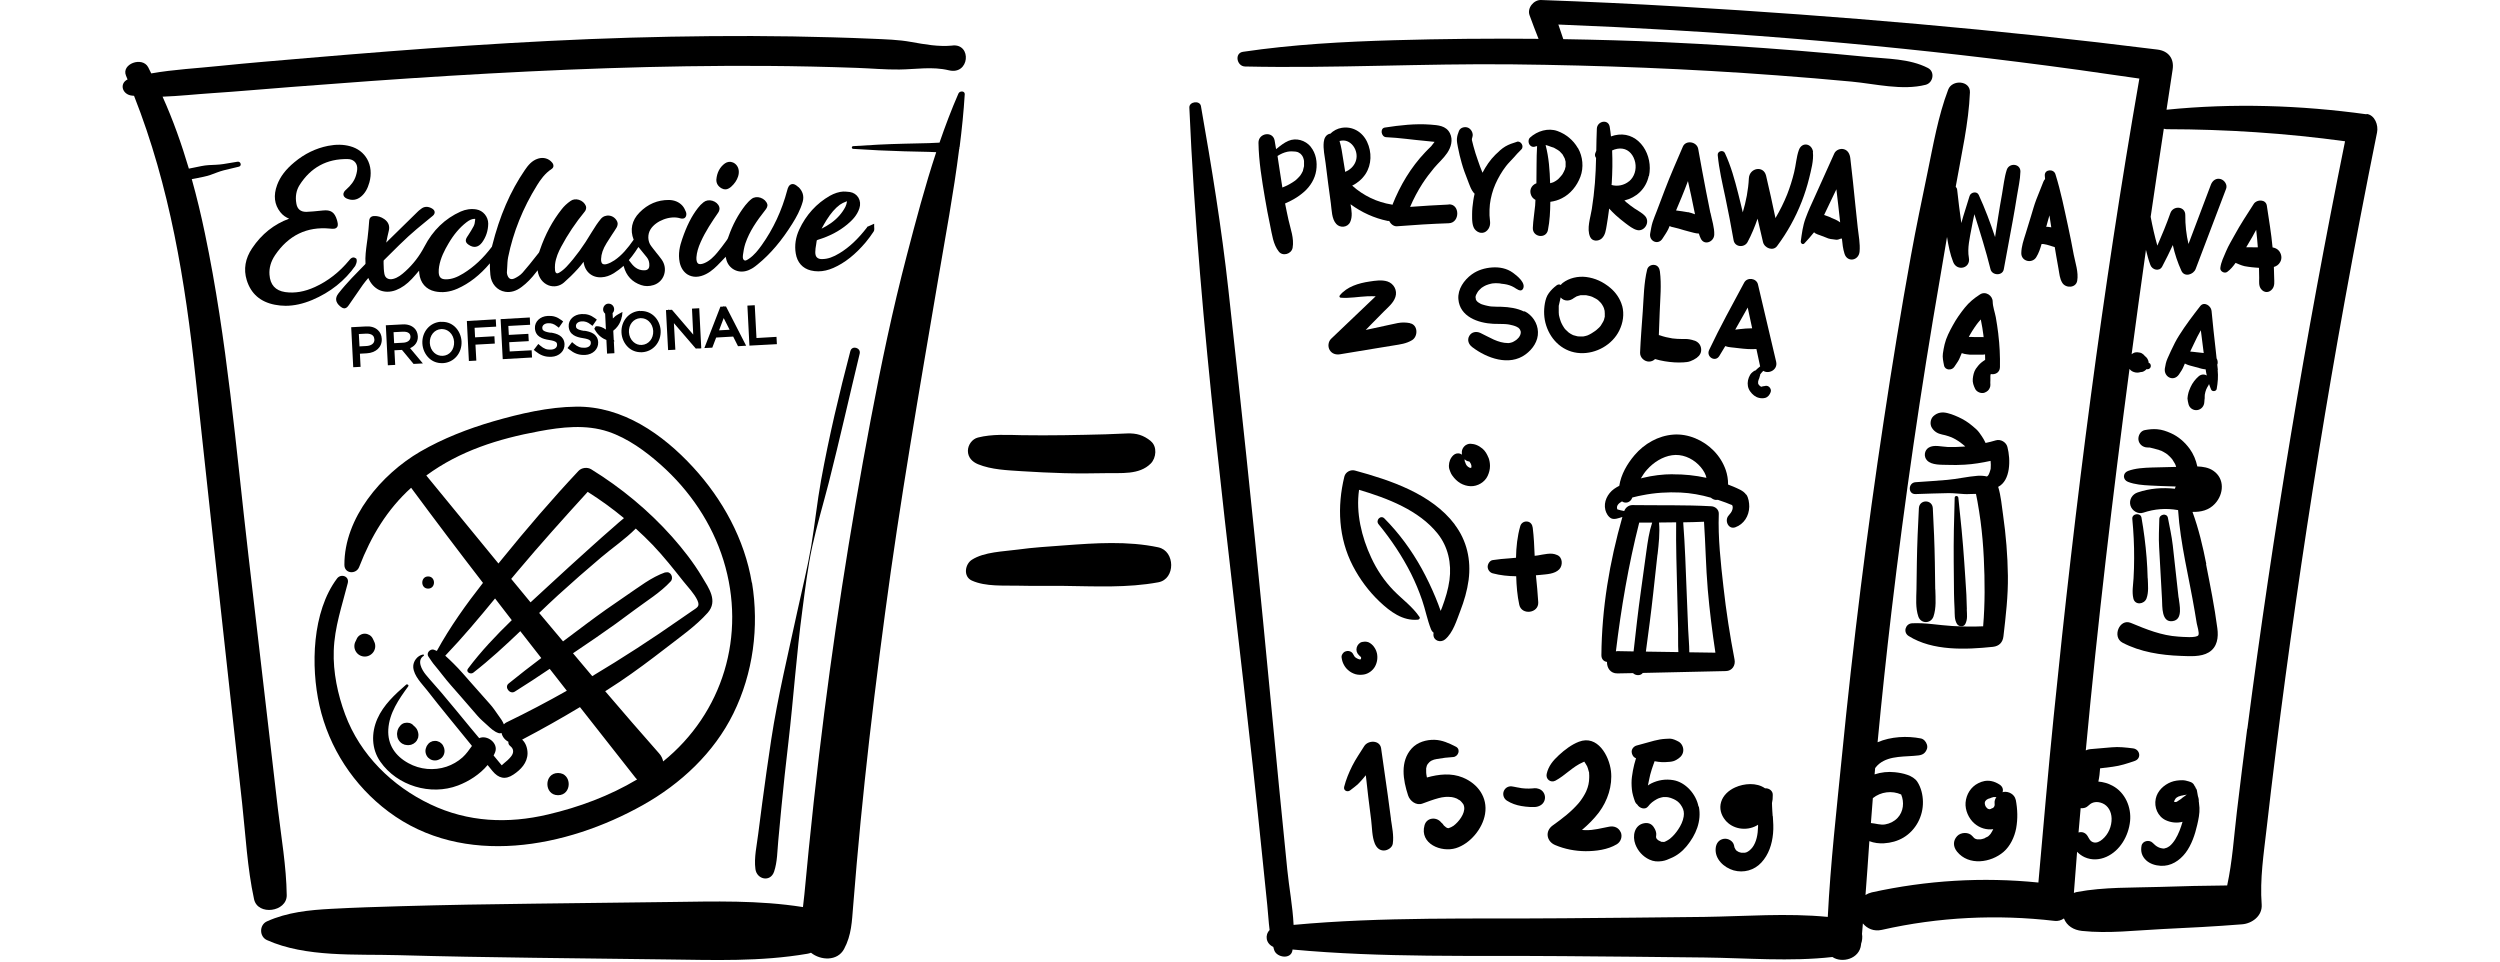 <svg width="265" height="102" viewBox="0 0 265 102" fill="none" xmlns="http://www.w3.org/2000/svg">
<path d="M38.795 34.602L37.227 34.685L37.442 38.926L38.221 38.885L38.15 37.492L38.877 37.451C39.861 37.399 40.517 36.77 40.466 35.913C40.446 35.531 40.302 35.201 40.036 34.974C39.728 34.695 39.318 34.572 38.785 34.602H38.795ZM39.687 35.965C39.718 36.46 39.267 36.656 38.846 36.677L38.108 36.718L38.037 35.407L38.806 35.366C39.103 35.356 39.359 35.418 39.502 35.552C39.615 35.645 39.666 35.789 39.677 35.965H39.687Z" fill="black"/>
<path d="M44.29 35.635C44.269 35.294 44.136 34.984 43.9 34.768C43.603 34.499 43.193 34.355 42.67 34.386L40.897 34.479L41.112 38.72L41.891 38.679L41.809 37.131L42.608 37.09L43.839 38.576L44.823 38.524L43.469 36.904C44.013 36.666 44.32 36.212 44.29 35.635ZM42.742 36.326L41.778 36.377L41.717 35.211L42.701 35.16C42.998 35.15 43.224 35.201 43.357 35.325C43.449 35.407 43.5 35.521 43.511 35.676C43.531 36.12 43.131 36.305 42.742 36.326Z" fill="black"/>
<path d="M46.739 34.107C45.571 34.169 44.71 35.18 44.771 36.408C44.802 37.017 45.069 37.585 45.489 37.977C45.858 38.318 46.319 38.493 46.832 38.493C46.873 38.493 46.914 38.493 46.955 38.493C48.123 38.431 48.984 37.42 48.923 36.192C48.892 35.583 48.626 35.015 48.205 34.623C47.806 34.262 47.324 34.087 46.739 34.117V34.107ZM46.032 37.399C45.755 37.151 45.581 36.77 45.561 36.367C45.52 35.562 46.042 34.922 46.77 34.881C46.791 34.881 46.822 34.881 46.842 34.881C47.15 34.881 47.437 34.995 47.662 35.201C47.939 35.449 48.113 35.831 48.134 36.233C48.175 37.048 47.662 37.688 46.924 37.719C46.596 37.729 46.278 37.626 46.032 37.399Z" fill="black"/>
<path d="M52.552 33.849L49.487 34.025L49.702 38.266L50.491 38.225L50.399 36.532L52.449 36.419L52.408 35.645L50.358 35.758L50.307 34.747L52.593 34.623L52.552 33.849Z" fill="black"/>
<path d="M54.028 37.255L53.976 36.274L56.047 36.161L56.006 35.387L53.935 35.5L53.884 34.551L56.191 34.427L56.16 33.653L53.064 33.828L53.29 38.07L56.396 37.895L56.355 37.131L54.028 37.255Z" fill="black"/>
<path d="M58.364 35.273C57.503 35.139 57.492 34.933 57.482 34.757C57.472 34.489 57.718 34.283 58.087 34.262C58.435 34.241 58.722 34.334 59.02 34.572L59.235 34.737L59.696 34.076L59.491 33.921C59.03 33.581 58.63 33.457 58.056 33.488C57.246 33.529 56.662 34.097 56.703 34.799C56.754 35.696 57.523 35.934 58.2 36.037C59.03 36.161 59.04 36.346 59.05 36.532C59.061 36.832 58.815 37.038 58.415 37.059C57.964 37.09 57.656 36.966 57.267 36.636L57.062 36.46L56.58 37.09L56.775 37.244C57.257 37.636 57.728 37.822 58.292 37.822C58.343 37.822 58.395 37.822 58.446 37.822C59.286 37.781 59.87 37.203 59.84 36.47C59.788 35.583 59.03 35.356 58.384 35.253L58.364 35.273Z" fill="black"/>
<path d="M61.931 35.077C61.07 34.943 61.06 34.737 61.049 34.561C61.039 34.293 61.285 34.087 61.654 34.066C62.003 34.045 62.29 34.138 62.587 34.376L62.802 34.541L63.264 33.88L63.059 33.725C62.597 33.385 62.187 33.261 61.634 33.292C60.824 33.333 60.24 33.901 60.281 34.602C60.332 35.5 61.101 35.738 61.777 35.841C62.608 35.965 62.618 36.151 62.628 36.336C62.638 36.636 62.392 36.842 61.992 36.862C61.541 36.883 61.234 36.77 60.844 36.439L60.639 36.264L60.158 36.894L60.352 37.048C60.834 37.44 61.306 37.626 61.869 37.626C61.921 37.626 61.972 37.626 62.013 37.626C62.853 37.585 63.438 37.007 63.407 36.274C63.356 35.387 62.597 35.16 61.951 35.057L61.931 35.077Z" fill="black"/>
<path d="M67.846 32.951C66.677 33.013 65.816 34.025 65.877 35.253C65.908 35.861 66.175 36.429 66.595 36.821C66.964 37.162 67.425 37.337 67.938 37.337C67.979 37.337 68.02 37.337 68.061 37.337C69.229 37.275 70.09 36.264 70.029 35.036C69.998 34.427 69.732 33.859 69.311 33.478C68.912 33.117 68.389 32.931 67.846 32.972V32.951ZM67.138 36.243C66.862 35.996 66.687 35.614 66.667 35.211C66.626 34.406 67.148 33.767 67.876 33.725C67.897 33.725 67.927 33.725 67.948 33.725C68.256 33.725 68.543 33.839 68.768 34.045C69.045 34.293 69.219 34.675 69.24 35.077C69.281 35.882 68.758 36.522 68.03 36.563C67.702 36.584 67.384 36.47 67.138 36.243Z" fill="black"/>
<path d="M73.35 32.714L73.483 35.469L71.228 32.838L70.91 32.848L70.849 32.776V32.858L70.593 32.869L70.818 37.11L71.587 37.069L71.433 34.252L73.75 36.945L74.068 36.935L74.078 36.945L74.334 36.924L74.119 32.673L73.35 32.714Z" fill="black"/>
<path d="M76.692 32.508L76.651 32.435L76.62 32.508H76.364L74.662 36.894L75.503 36.852L75.913 35.779L77.717 35.676L78.229 36.697L79.091 36.646L76.958 32.487H76.692V32.508ZM76.22 35.015L76.712 33.715L77.338 34.953L76.22 35.015Z" fill="black"/>
<path d="M80.187 35.831L80.003 32.353L79.224 32.394L79.439 36.636L82.35 36.481L82.309 35.707L80.187 35.831Z" fill="black"/>
<path d="M65.929 33.55L65.98 33.065L65.549 33.302C65.303 33.436 65.119 33.591 64.965 33.756L64.934 33.189C65.047 33.075 65.109 32.92 65.098 32.745C65.078 32.425 64.822 32.188 64.514 32.188C64.514 32.188 64.494 32.188 64.483 32.188C64.33 32.188 64.186 32.26 64.084 32.384C63.981 32.497 63.93 32.652 63.93 32.817C63.93 32.972 64.012 33.127 64.124 33.23C64.124 33.23 64.135 33.23 64.145 33.24L64.227 34.933C63.889 34.685 63.55 34.592 63.356 34.582H63.151L62.997 34.84L63.069 34.974C63.428 35.614 63.93 35.903 64.278 36.037L64.35 37.482L65.129 37.44L65.068 36.181H65.139L65.057 36.027L65.006 35.057C65.795 34.458 65.898 33.612 65.908 33.571L65.929 33.55Z" fill="black"/>
<path d="M69.496 26.687C69.332 26.481 69.168 26.285 69.014 26.068C68.645 25.583 68.625 24.84 68.953 24.314C69.527 23.385 71.054 22.817 72.089 23.137C72.151 23.158 72.448 23.241 72.622 23.065C72.766 22.931 72.786 22.663 72.715 22.477C72.622 22.26 72.52 22.012 72.346 21.816C71.987 21.414 71.495 21.208 70.91 21.197C69.701 21.187 68.666 21.631 67.784 22.529C66.964 23.364 66.759 24.365 67.169 25.408C66.523 26.336 65.918 27.059 65.129 27.595C64.863 27.771 64.586 27.915 64.319 27.988C64.176 28.029 63.981 28.049 63.858 27.957C63.755 27.874 63.704 27.688 63.715 27.451C63.735 26.925 63.909 26.398 64.299 25.769C64.483 25.47 64.678 25.17 64.873 24.871C65.037 24.623 65.201 24.386 65.355 24.128C65.447 23.973 65.519 23.715 65.437 23.519C65.293 23.168 64.975 22.91 64.606 22.859C64.258 22.807 63.919 22.931 63.694 23.199C63.376 23.581 63.069 24.035 62.72 24.613C61.859 26.068 60.988 27.265 60.055 28.266C59.819 28.514 59.553 28.741 59.266 28.906C59.204 28.947 59.081 28.999 58.989 28.958C58.907 28.916 58.856 28.813 58.835 28.658C58.815 28.452 58.815 28.235 58.835 28.018C58.917 27.306 59.204 26.687 59.481 26.161C60.168 24.871 61.008 23.612 61.992 22.415C62.105 22.281 62.177 22.033 62.105 21.837C61.982 21.527 61.705 21.28 61.357 21.177C61.039 21.084 60.732 21.125 60.496 21.29C60.106 21.558 59.788 21.858 59.542 22.178C58.559 23.416 57.79 24.861 57.236 26.481L57.205 26.574C57.175 26.656 57.154 26.739 57.123 26.78L56.836 27.141C56.375 27.73 55.893 28.338 55.391 28.906C55.145 29.185 54.807 29.381 54.571 29.494C54.428 29.567 54.222 29.628 54.058 29.546C53.884 29.453 53.792 29.226 53.751 29.05C53.741 28.999 53.73 28.927 53.73 28.885C53.741 28.72 53.751 28.545 53.761 28.38C53.782 27.988 53.792 27.616 53.864 27.255C54.397 24.623 55.422 22.054 56.939 19.618C57.277 19.071 57.759 18.38 58.466 17.916C58.61 17.823 58.651 17.709 58.661 17.627C58.692 17.441 58.569 17.286 58.517 17.224C58.169 16.801 57.605 16.636 57.041 16.811C56.365 17.018 55.965 17.544 55.637 18.019C54.089 20.279 52.962 22.89 52.172 26.037C52.172 26.068 52.152 26.13 52.142 26.151C51.229 27.368 50.235 28.297 49.107 28.989C48.421 29.412 47.857 29.608 47.273 29.608H47.252C46.75 29.608 46.524 29.381 46.504 28.875C46.504 28.669 46.504 28.452 46.545 28.256C46.699 27.327 47.129 26.512 47.529 25.831C48.093 24.861 48.718 24.128 49.435 23.571C49.753 23.323 49.999 23.22 50.255 23.199C50.327 23.199 50.368 23.199 50.368 23.199C50.368 23.199 50.368 23.23 50.368 23.292C50.348 23.571 50.297 23.808 50.204 23.983C50.04 24.303 49.835 24.613 49.64 24.923L49.517 25.108C49.292 25.459 49.333 25.707 49.661 25.934C50.204 26.316 50.696 26.233 51.096 25.707C51.516 25.129 51.742 24.458 51.752 23.705C51.752 22.972 51.209 22.312 50.491 22.198C49.927 22.105 49.364 22.188 48.831 22.425C47.17 23.168 45.878 24.417 44.987 26.14C44.464 27.141 43.787 28.018 42.977 28.751C42.578 29.112 42.178 29.443 41.665 29.567C41.419 29.628 41.194 29.598 41.03 29.494C40.876 29.401 40.784 29.236 40.743 29.02C40.681 28.679 40.671 28.318 40.661 27.946V27.647C40.661 27.647 40.671 27.606 40.702 27.575L41.368 26.914C41.993 26.295 42.639 25.645 43.295 25.047C43.869 24.52 44.484 24.015 45.079 23.529C45.335 23.313 45.602 23.106 45.858 22.89C45.919 22.838 46.094 22.694 46.073 22.467C46.063 22.322 45.96 22.198 45.786 22.095C45.366 21.858 44.976 21.868 44.638 22.136L44.546 22.209C44.454 22.281 44.361 22.343 44.29 22.425C43.254 23.437 42.219 24.448 41.194 25.459L40.938 25.717C41.02 25.294 41.112 24.871 41.214 24.458C41.337 23.953 41.173 23.54 40.743 23.23C40.405 22.993 40.036 22.879 39.656 22.9C39.339 22.91 39.154 23.086 39.133 23.416C39.093 23.973 39.041 24.623 38.959 25.263L38.888 25.779C38.795 26.491 38.693 27.214 38.744 27.946C38.744 27.957 38.724 27.988 38.703 28.018C38.519 28.215 38.334 28.4 38.139 28.596C37.852 28.885 37.555 29.185 37.278 29.484C36.817 29.979 36.325 30.526 35.874 31.104C35.495 31.589 35.556 32.043 36.048 32.466C36.171 32.569 36.325 32.683 36.499 32.683C36.52 32.683 36.54 32.683 36.55 32.683C36.745 32.652 36.868 32.497 36.981 32.332L37.258 31.93C37.657 31.352 38.047 30.774 38.457 30.196C38.631 29.948 38.836 29.711 39.041 29.463C39.277 30.041 39.677 30.485 40.179 30.733C40.712 30.98 41.348 30.991 41.973 30.753C42.578 30.516 43.121 30.134 43.664 29.556C43.921 29.277 44.177 28.989 44.423 28.689C44.423 28.793 44.433 28.885 44.443 28.978C44.546 29.979 45.151 30.681 46.104 30.887C46.873 31.052 47.672 30.96 48.492 30.599C49.743 30.041 50.87 29.164 51.926 27.915C51.926 28.318 51.937 28.72 51.978 29.133C52.06 30.072 52.695 30.794 53.546 30.929C54.14 31.022 54.715 30.857 55.299 30.413C55.842 30.01 56.334 29.505 56.847 28.834C56.898 28.772 56.939 28.71 56.99 28.648C56.99 28.679 56.99 28.7 57 28.731C57.103 29.443 57.533 30.01 58.148 30.248C58.702 30.454 59.317 30.351 59.778 29.948C60.25 29.535 60.742 29.061 61.275 28.473C61.49 28.246 61.675 27.998 61.859 27.75C61.982 28.793 62.751 29.463 63.776 29.391C64.207 29.37 64.627 29.226 65.068 28.958C65.426 28.731 65.775 28.473 66.103 28.173C66.103 28.204 66.103 28.225 66.123 28.256C66.39 29.236 67.005 29.897 67.958 30.217C68.368 30.361 68.819 30.361 69.281 30.217C69.803 30.052 70.213 29.659 70.388 29.133C70.572 28.576 70.48 27.988 70.121 27.492C69.926 27.224 69.721 26.966 69.506 26.708L69.496 26.687ZM67.671 26.182L67.774 26.305C68.04 26.625 68.307 26.945 68.563 27.276C68.758 27.513 68.84 27.802 68.83 28.142C68.83 28.359 68.737 28.617 68.379 28.648C67.805 28.689 67.323 28.452 66.903 27.895L66.656 27.575C66.882 27.306 67.108 27.028 67.323 26.708C67.446 26.532 67.558 26.357 67.671 26.182Z" fill="black"/>
<path d="M37.668 28.132C37.76 27.998 37.842 27.719 37.811 27.554L37.78 27.43L37.698 27.368C37.545 27.265 37.299 27.203 37.012 27.595C35.987 28.834 34.767 29.794 33.383 30.423C32.276 30.929 31.241 31.104 30.226 30.96C29.19 30.805 28.637 30.186 28.565 29.112C28.514 28.39 28.719 27.709 29.149 27.059C30.574 24.943 32.542 23.994 34.972 24.231C35.269 24.262 35.556 24.293 35.72 24.087C35.884 23.891 35.792 23.602 35.72 23.323C35.464 22.487 35.064 22.219 34.213 22.312L33.906 22.343C33.444 22.394 32.963 22.436 32.491 22.456C32.471 22.456 32.46 22.456 32.44 22.456C31.866 22.456 31.507 22.157 31.415 21.579C31.282 20.836 31.404 20.176 31.753 19.618C32.932 17.761 34.644 16.811 36.868 16.863C37.422 16.863 37.821 17.224 37.862 17.74C37.883 17.988 37.832 18.277 37.729 18.617C37.565 19.154 37.237 19.618 36.653 20.134C36.581 20.196 36.366 20.392 36.407 20.661C36.448 20.919 36.714 21.032 36.796 21.063C37.319 21.28 37.832 21.208 38.273 20.836C38.682 20.495 38.969 20.011 39.154 19.34C39.4 18.452 39.318 17.565 38.918 16.863C38.539 16.192 37.914 15.717 37.114 15.501C36.397 15.305 35.638 15.294 34.777 15.46C33.485 15.717 32.286 16.295 31.21 17.193C30.287 17.957 29.703 18.721 29.375 19.608C28.965 20.712 29.078 21.682 29.713 22.487C29.98 22.828 30.308 23.044 30.646 23.179C29.047 23.767 27.735 24.809 26.73 26.305C25.992 27.399 25.797 28.545 26.156 29.701C26.597 31.125 27.591 32.002 29.129 32.301C29.508 32.373 29.887 32.415 30.267 32.415C31.179 32.415 32.112 32.208 33.096 31.796C35.023 30.98 36.561 29.752 37.688 28.142L37.668 28.132Z" fill="black"/>
<path d="M84.626 19.835C84.421 19.639 84.165 19.453 83.898 19.525C83.621 19.608 83.508 19.907 83.447 20.165C82.883 22.301 81.971 24.262 80.741 25.986C80.382 26.481 79.962 27.049 79.367 27.441C79.101 27.616 78.998 27.657 78.885 27.585C78.793 27.523 78.701 27.41 78.752 27.028C78.803 26.646 78.875 26.213 79.008 25.81C79.449 24.52 80.187 23.447 81.161 22.209C81.233 22.116 81.397 21.878 81.335 21.651C81.243 21.342 80.977 21.084 80.618 20.96C80.279 20.846 79.931 20.888 79.685 21.073C79.439 21.259 79.213 21.497 78.998 21.765C78.26 22.714 77.655 23.829 77.215 25.098C77.174 25.222 77.133 25.335 77.071 25.408L76.969 25.552C76.671 25.965 76.354 26.388 76.025 26.78C75.667 27.203 75.226 27.668 74.631 27.905C74.344 28.018 74.119 28.029 73.996 27.936C73.863 27.833 73.801 27.595 73.822 27.265C73.863 26.759 74.006 26.244 74.283 25.635C74.785 24.51 75.472 23.488 76.128 22.539C76.241 22.384 76.312 22.126 76.241 21.93C76.138 21.62 75.862 21.383 75.513 21.28C75.175 21.177 74.826 21.238 74.58 21.435C74.355 21.61 74.15 21.816 73.975 22.054C73.309 22.91 72.786 23.953 72.315 25.335C72.069 26.047 71.853 26.894 72.048 27.823C72.171 28.39 72.469 28.844 72.889 29.102C73.145 29.257 73.453 29.34 73.77 29.34C73.955 29.34 74.139 29.308 74.324 29.257C75.041 29.05 75.585 28.586 76.025 28.153C76.343 27.843 76.641 27.513 76.928 27.214C76.928 27.286 76.948 27.348 76.969 27.42C77.061 27.884 77.317 28.266 77.696 28.514C78.076 28.762 78.527 28.844 78.978 28.751C79.531 28.638 79.962 28.318 80.32 28.018C81.663 26.925 82.863 25.511 84.001 23.684C84.4 23.044 84.831 22.281 85.087 21.383C85.251 20.795 85.087 20.248 84.626 19.814V19.835Z" fill="black"/>
<path d="M92.662 24.118V23.715L92.273 23.891C92.18 23.932 92.099 23.973 92.016 24.004L91.934 24.035L91.894 24.118C90.951 25.335 90.038 26.202 89.003 26.832C88.316 27.255 87.752 27.451 87.189 27.461C86.922 27.482 86.717 27.41 86.594 27.286C86.471 27.172 86.42 26.976 86.42 26.729C86.42 26.46 86.461 26.202 86.512 25.913C86.532 25.8 86.553 25.686 86.563 25.562C86.563 25.49 86.584 25.449 86.727 25.408C87.937 25.036 88.941 24.51 89.813 23.788C90.305 23.375 90.848 22.848 91.094 22.085C91.227 21.682 91.186 21.28 90.992 20.95C90.797 20.63 90.479 20.413 90.079 20.351C89.936 20.33 89.792 20.32 89.649 20.31H89.444L89.423 20.299C88.921 20.33 88.449 20.485 87.968 20.753C86.543 21.569 85.446 22.776 84.718 24.334C84.339 25.16 84.206 26.006 84.349 26.863C84.503 27.812 85.067 28.452 85.948 28.669C86.204 28.731 86.471 28.762 86.737 28.762C87.26 28.762 87.793 28.638 88.337 28.4C89.556 27.864 90.684 26.966 91.77 25.676C92.078 25.315 92.355 24.912 92.601 24.551C92.683 24.427 92.673 24.293 92.673 24.19C92.673 24.159 92.673 24.138 92.673 24.118H92.662ZM87.609 23.333C88.07 22.601 88.521 22.074 89.023 21.703C89.208 21.569 89.444 21.455 89.772 21.331C89.772 21.331 89.772 21.362 89.772 21.404C89.751 21.569 89.69 21.755 89.608 21.93C89.259 22.601 88.736 23.189 88.06 23.664C87.763 23.88 87.434 24.056 87.086 24.241C87.25 23.932 87.424 23.633 87.609 23.333Z" fill="black"/>
<path d="M76.528 19.98C76.651 20.052 76.774 20.072 76.887 20.072C77.184 20.072 77.399 19.876 77.502 19.794C77.86 19.474 78.106 19.113 78.24 18.7C78.311 18.473 78.332 18.246 78.301 18.039C78.25 17.668 78.014 17.358 77.696 17.224C77.409 17.1 77.102 17.142 76.846 17.317C76.302 17.709 75.995 18.297 75.933 19.04V19.071C75.933 19.474 76.138 19.773 76.518 19.98H76.528Z" fill="black"/>
<path d="M100.959 4.83C99.483 4.975 98.037 4.706 96.592 4.449C95.239 4.201 93.865 4.17 92.492 4.108C89.673 3.984 86.844 3.912 84.015 3.86C78.264 3.767 72.524 3.829 66.773 3.994C55.354 4.335 43.955 5.181 32.587 6.151C29.481 6.42 26.375 6.667 23.28 6.987C20.932 7.235 18.411 7.359 16.032 7.782C15.92 7.565 15.817 7.338 15.704 7.121C15.079 5.955 12.834 6.781 13.357 8.019C13.419 8.153 13.46 8.287 13.521 8.422C12.629 8.855 12.947 10.021 13.982 10.135C14.054 10.135 14.136 10.145 14.208 10.155C18.011 19.794 19.63 29.804 20.727 39.989C21.988 51.733 23.28 63.477 24.571 75.221C24.94 78.544 25.299 81.867 25.668 85.179C26.037 88.544 26.211 91.99 26.929 95.313C27.318 97.099 30.414 96.665 30.394 94.89C30.353 91.825 29.809 88.74 29.451 85.695C29.102 82.713 28.753 79.741 28.415 76.759C27.718 70.794 27.031 64.839 26.334 58.885C25.012 47.513 24.079 35.996 21.722 24.747C21.322 22.818 20.86 20.888 20.328 18.989C20.491 18.958 20.655 18.927 20.82 18.896C21.311 18.793 21.814 18.71 22.296 18.545C22.767 18.38 23.239 18.174 23.731 18.05C24.253 17.916 24.787 17.792 25.32 17.668C25.668 17.585 25.514 17.08 25.176 17.142C24.674 17.224 24.172 17.307 23.679 17.389C23.167 17.472 22.634 17.472 22.111 17.503C21.599 17.534 21.096 17.658 20.584 17.761C20.399 17.802 20.215 17.833 20.02 17.874C19.251 15.284 18.349 12.725 17.232 10.248C18.985 10.186 20.738 9.99 22.449 9.877C25.268 9.691 28.087 9.433 30.916 9.216C36.462 8.783 42.018 8.38 47.574 8.04C58.767 7.359 69.992 6.915 81.206 6.987C84.404 7.008 87.613 7.08 90.811 7.194C92.307 7.245 93.825 7.39 95.331 7.369C97.094 7.348 98.837 7.028 100.58 7.452C102.773 7.988 103.04 4.624 100.969 4.82L100.959 4.83Z" fill="black"/>
<path d="M101.72 15.584C101.955 13.726 102.15 11.858 102.263 9.99C102.283 9.619 101.73 9.609 101.597 9.908C100.848 11.621 100.192 13.365 99.587 15.119C99.218 15.14 98.849 15.161 98.48 15.171C97.599 15.191 96.717 15.212 95.836 15.233C94.032 15.274 92.238 15.367 90.434 15.491C90.249 15.501 90.249 15.769 90.434 15.78C92.238 15.904 94.032 15.986 95.836 16.038C96.717 16.058 97.599 16.079 98.48 16.1C98.726 16.1 98.983 16.12 99.239 16.131C98.05 19.722 97.086 23.385 96.133 27.028C94.616 32.818 93.396 38.658 92.289 44.52C90.065 56.295 88.23 68.121 86.825 79.999C86.426 83.332 86.067 86.676 85.728 90.02C85.564 91.609 85.411 93.198 85.267 94.787C85.226 95.241 85.165 95.695 85.114 96.15C80.398 95.406 75.765 95.551 70.988 95.613C66.191 95.675 61.394 95.737 56.596 95.788C51.891 95.84 47.186 95.922 42.481 96.057C40.031 96.129 37.592 96.201 35.142 96.335C32.764 96.459 30.447 96.696 28.294 97.666C27.474 98.038 27.474 99.276 28.294 99.648C32.405 101.495 37.704 101.124 42.194 101.247C46.991 101.382 51.789 101.464 56.586 101.526C61.291 101.578 65.996 101.64 70.701 101.701C75.724 101.763 80.593 101.949 85.554 101.103C85.698 101.082 85.841 101.041 85.964 100.989C86.989 101.815 88.763 101.908 89.47 100.597C90.27 99.111 90.3 97.656 90.434 96.046C90.557 94.54 90.68 93.033 90.813 91.526C91.069 88.596 91.356 85.675 91.664 82.754C92.289 76.831 93.027 70.907 93.816 65.005C95.385 53.189 97.435 41.445 99.434 29.68C100.213 25.078 101.084 20.465 101.668 15.831C101.699 15.749 101.709 15.666 101.699 15.573L101.72 15.584Z" fill="black"/>
<path d="M44.29 77.553C44.29 77.553 44.29 77.512 44.28 77.492C44.28 77.481 44.259 77.471 44.259 77.45C44.239 77.409 44.228 77.378 44.208 77.337C44.208 77.337 44.208 77.347 44.218 77.357C44.218 77.347 44.198 77.326 44.198 77.316C44.198 77.306 44.188 77.285 44.177 77.275C44.147 77.234 44.116 77.192 44.085 77.161C44.034 77.079 43.972 77.007 43.88 76.955C43.88 76.955 43.87 76.955 43.859 76.945C43.839 76.924 43.839 76.903 43.819 76.883C43.696 76.759 43.562 76.676 43.398 76.635C43.224 76.594 43.06 76.594 42.886 76.635C42.722 76.676 42.578 76.759 42.465 76.883C42.455 76.883 42.445 76.903 42.435 76.914C42.373 76.986 42.322 77.058 42.271 77.13C42.271 77.13 42.271 77.141 42.26 77.151C42.209 77.244 42.168 77.337 42.137 77.44C42.107 77.533 42.096 77.739 42.086 77.77C42.086 77.791 42.086 77.801 42.086 77.822C42.086 77.925 42.137 78.173 42.127 78.142C42.178 78.338 42.281 78.503 42.414 78.647C42.486 78.72 42.558 78.781 42.65 78.833C42.742 78.874 42.824 78.905 42.916 78.947C42.916 78.947 42.916 78.947 42.927 78.947C42.927 78.947 42.937 78.947 42.947 78.947C43.06 78.967 43.173 78.988 43.285 78.988C43.378 78.978 43.48 78.967 43.572 78.947L43.829 78.833C43.901 78.781 43.972 78.72 44.044 78.668C44.147 78.575 44.218 78.451 44.27 78.317C44.321 78.235 44.341 78.142 44.341 78.049C44.362 77.956 44.362 77.853 44.341 77.76C44.341 77.688 44.311 77.615 44.29 77.553Z" fill="black"/>
<path d="M47.094 79.339C47.094 79.339 47.073 79.277 47.063 79.256C47.032 79.174 47.001 79.102 46.96 79.019C46.899 78.905 46.817 78.812 46.704 78.74C46.643 78.678 46.571 78.637 46.489 78.616C46.376 78.555 46.243 78.524 46.109 78.534C46.028 78.544 45.935 78.555 45.853 78.565L45.617 78.668C45.505 78.73 45.413 78.812 45.341 78.926C45.259 79.019 45.197 79.132 45.166 79.256L45.136 79.339C45.084 79.514 45.084 79.7 45.136 79.875C45.187 80.051 45.269 80.195 45.392 80.319C45.464 80.371 45.525 80.422 45.597 80.474C45.751 80.567 45.925 80.608 46.109 80.608C46.253 80.608 46.376 80.588 46.499 80.526C46.622 80.484 46.735 80.412 46.827 80.319C46.95 80.195 47.042 80.041 47.083 79.875C47.135 79.7 47.135 79.514 47.083 79.339H47.094Z" fill="black"/>
<path d="M79.692 61.764C78.933 57.172 76.586 52.91 73.469 49.525C70.251 46.027 65.987 43.044 61.087 43.106C58.135 43.137 55.111 43.849 52.281 44.665C49.627 45.439 46.941 46.481 44.542 47.874C40.432 50.268 36.485 54.891 36.506 59.876C36.506 60.836 37.767 60.908 38.074 60.093C39.355 56.79 41.036 54.014 43.579 51.703C46.08 55.087 48.622 58.452 51.195 61.785C49.401 64.076 47.71 66.439 46.305 68.998C46.193 68.957 46.09 68.906 45.977 68.864C45.588 68.751 45.157 69.236 45.413 69.597C45.649 69.927 45.844 70.268 46.121 70.577C46.387 70.887 46.633 71.217 46.89 71.537C47.484 72.311 48.15 73.033 48.786 73.766C49.391 74.468 50.006 75.17 50.611 75.871C50.928 76.243 51.308 76.552 51.666 76.883C52.025 77.213 52.374 77.553 52.845 77.708C52.958 77.749 53.071 77.729 53.163 77.698C53.245 78.09 53.522 78.441 53.891 78.627C53.87 78.781 53.911 78.947 54.086 79.081C54.485 79.39 54.475 79.814 54.167 80.195C53.952 80.464 53.675 80.711 53.399 80.928C53.317 80.99 53.255 81.052 53.184 81.124C53.142 81.083 53.112 81.041 53.071 80.99C52.814 80.691 52.568 80.391 52.322 80.082C52.374 79.968 52.445 79.855 52.486 79.731C52.855 78.761 51.625 77.863 50.795 78.245C50.487 77.873 50.18 77.512 49.873 77.141C48.837 75.892 47.812 74.623 46.756 73.384C46.223 72.755 45.649 72.146 45.127 71.506C44.716 71 44.153 70.01 44.901 69.525C44.983 69.473 44.932 69.36 44.839 69.38C44.245 69.473 43.763 70.123 43.804 70.722C43.866 71.651 44.727 72.476 45.27 73.168C46.767 75.097 48.335 76.975 49.873 78.874C49.924 78.936 49.975 78.998 50.026 79.07C49.719 79.493 49.432 79.917 49.022 80.288C48.54 80.722 47.945 81.062 47.33 81.269C45.998 81.712 44.522 81.578 43.292 80.897C41.908 80.144 41.067 78.936 41.16 77.316C41.262 75.572 42.277 74.117 43.271 72.755C43.374 72.61 43.158 72.476 43.046 72.579C41.856 73.611 40.647 74.726 40.001 76.191C39.345 77.677 39.366 79.39 40.319 80.742C42.102 83.302 45.649 84.364 48.55 83.26C49.688 82.827 50.867 82.084 51.687 81.093C51.861 81.299 52.025 81.506 52.199 81.723C52.835 82.497 53.553 82.693 54.424 82.104C55.203 81.588 55.9 80.866 55.92 79.865C55.92 79.318 55.736 78.751 55.346 78.4C57.417 77.316 59.467 76.16 61.476 74.953C63.434 77.44 65.392 79.927 67.34 82.414C67.401 82.497 67.473 82.558 67.534 82.62C64.613 84.364 61.384 85.561 58.083 86.335C53.84 87.337 49.616 87.161 45.629 85.262C41.569 83.332 38.176 80.01 36.588 75.737C35.798 73.622 35.296 71.238 35.378 68.967C35.46 66.47 36.26 64.2 36.864 61.806C37.049 61.073 36.137 60.774 35.727 61.321C33.082 64.84 32.928 70.629 33.861 74.777C34.876 79.287 37.5 83.281 41.18 86.036C49.135 91.991 60.041 89.885 68.149 85.335C72.157 83.085 75.684 79.803 77.734 75.634C79.835 71.362 80.481 66.45 79.712 61.764H79.692ZM53.737 76.542C53.604 76.604 53.501 76.687 53.409 76.779C53.276 76.429 53.03 76.109 52.814 75.809C52.538 75.417 52.271 75.004 51.943 74.643C51.297 73.911 50.641 73.178 49.995 72.445C49.36 71.733 48.755 71 48.068 70.33C47.781 70.051 47.494 69.762 47.197 69.504C49.053 67.564 50.775 65.51 52.476 63.436C53.071 64.2 53.655 64.974 54.249 65.737C52.589 67.347 50.99 69.029 49.606 70.877C49.34 71.228 49.873 71.527 50.16 71.31C51.912 69.948 53.542 68.441 55.152 66.903C55.89 67.853 56.638 68.802 57.376 69.752C56.207 70.639 55.049 71.527 53.911 72.456C53.429 72.848 54.055 73.642 54.567 73.312C55.818 72.528 57.048 71.723 58.268 70.897C58.873 71.671 59.477 72.445 60.082 73.219C58.001 74.396 55.879 75.51 53.727 76.552L53.737 76.542ZM70.538 60.66C69.031 61.186 67.729 62.229 66.407 63.116C64.951 64.097 63.537 65.098 62.132 66.15C61.312 66.759 60.492 67.378 59.682 67.987C58.842 66.976 57.991 65.975 57.151 64.974C57.817 64.334 58.493 63.694 59.18 63.065C60.666 61.713 62.173 60.392 63.711 59.092C64.89 58.09 66.273 57.151 67.391 56.027C68.006 56.584 68.611 57.162 69.195 57.771C70.353 58.988 71.399 60.309 72.444 61.63C72.916 62.218 73.593 62.92 73.921 63.622C74.238 64.313 73.879 64.396 73.326 64.788C72.947 65.056 72.567 65.304 72.188 65.572C69.123 67.719 65.987 69.752 62.778 71.671C62.091 70.866 61.425 70.051 60.738 69.246C61.548 68.699 62.358 68.142 63.168 67.595C64.572 66.635 65.935 65.655 67.288 64.633C68.57 63.673 70.005 62.807 71.091 61.63C71.45 61.248 71.091 60.495 70.548 60.691L70.538 60.66ZM65.013 55.892C64.213 56.584 63.424 57.286 62.635 57.998C61.097 59.37 59.58 60.774 58.063 62.167C57.458 62.724 56.843 63.292 56.238 63.849C55.551 63.023 54.875 62.187 54.188 61.362C54.403 61.104 54.618 60.846 54.834 60.588C57.253 57.709 59.764 54.912 62.296 52.136C63.639 52.982 64.92 53.911 66.14 54.922C65.751 55.232 65.392 55.562 65.013 55.892ZM70.292 80.701C70.23 80.412 70.107 80.123 69.861 79.855C67.934 77.677 66.038 75.479 64.152 73.271C64.664 72.941 65.177 72.61 65.689 72.27C67.36 71.145 68.969 69.938 70.558 68.71C72.055 67.543 73.746 66.377 75.017 64.953C76.124 63.694 75.14 62.352 74.423 61.155C73.51 59.628 72.424 58.235 71.245 56.904C68.754 54.107 65.843 51.703 62.665 49.742C62.255 49.494 61.651 49.566 61.322 49.917C58.493 52.931 55.797 56.078 53.194 59.288C53.071 59.432 52.958 59.587 52.835 59.731C50.282 56.625 47.73 53.509 45.188 50.402C48.735 47.791 52.825 46.512 57.12 45.717C59.539 45.263 62.102 44.964 64.48 45.758C66.54 46.45 68.436 47.833 70.046 49.267C73.1 51.981 75.468 55.459 76.688 59.391C79.148 67.337 76.616 75.603 70.281 80.722L70.292 80.701Z" fill="black"/>
<path d="M121.981 46.749C121.202 46.12 120.474 45.913 119.49 45.944C118.721 45.965 117.952 46.017 117.194 46.037C115.718 46.089 114.231 46.099 112.755 46.13C111.279 46.151 109.803 46.151 108.317 46.13C106.769 46.099 105.17 45.996 103.663 46.378C103.048 46.532 102.597 47.162 102.597 47.791C102.597 48.493 103.068 48.958 103.663 49.205C105.098 49.794 106.779 49.845 108.317 49.948C109.793 50.041 111.269 50.113 112.755 50.155C114.231 50.196 115.718 50.186 117.194 50.155C118.793 50.113 120.761 50.371 121.981 49.133C122.565 48.545 122.688 47.327 121.981 46.76V46.749Z" fill="black"/>
<path d="M122.793 58.019C119.534 57.327 116.09 57.564 112.779 57.812C111.149 57.936 109.498 58.029 107.879 58.256C106.362 58.462 104.322 58.493 103.01 59.339C102.282 59.814 102.087 61.114 103.01 61.538C104.486 62.208 106.433 62.043 108.022 62.084C109.601 62.126 111.19 62.084 112.768 62.105C116.1 62.146 119.503 62.332 122.783 61.723C124.628 61.383 124.577 58.4 122.783 58.019H122.793Z" fill="black"/>
<path d="M90.141 37.203C88.952 41.734 87.876 46.285 87.035 50.898C86.615 53.209 86.379 55.552 85.99 57.874C85.6 60.175 85.026 62.445 84.534 64.726C83.55 69.298 82.454 73.787 81.746 78.42C81.408 80.66 81.09 82.899 80.793 85.138C80.649 86.222 80.506 87.295 80.373 88.379C80.229 89.586 79.911 90.907 80.075 92.125C80.219 93.229 81.664 93.549 82.054 92.393C82.402 91.361 82.392 90.216 82.495 89.132C82.607 87.966 82.71 86.81 82.823 85.644C83.048 83.322 83.294 81 83.571 78.678C84.114 74.003 84.432 69.287 85.057 64.623C85.354 62.383 85.621 60.123 86.103 57.915C86.605 55.624 87.271 53.405 87.856 51.135C89.004 46.605 90.029 42.033 91.126 37.492C91.279 36.852 90.305 36.574 90.141 37.214V37.203Z" fill="black"/>
<path d="M39.632 67.935C39.591 67.842 39.54 67.739 39.489 67.646C39.407 67.501 39.294 67.388 39.15 67.305C39.007 67.223 38.843 67.171 38.669 67.171C38.494 67.171 38.34 67.213 38.187 67.305C38.043 67.388 37.931 67.501 37.849 67.646C37.807 67.739 37.756 67.842 37.715 67.935C37.613 68.11 37.562 68.296 37.562 68.492C37.562 68.688 37.613 68.884 37.715 69.049C37.91 69.39 38.279 69.596 38.669 69.596C39.058 69.596 39.427 69.38 39.622 69.049C39.724 68.874 39.776 68.688 39.776 68.492C39.776 68.296 39.724 68.1 39.622 67.935H39.632Z" fill="black"/>
<path d="M59.153 81.939C57.646 81.939 57.646 84.292 59.153 84.292C60.66 84.292 60.66 81.939 59.153 81.939Z" fill="black"/>
<path d="M45.38 61.103C44.56 61.103 44.55 62.393 45.38 62.393C46.21 62.393 46.21 61.103 45.38 61.103Z" fill="black"/>
<path d="M250.861 12.116C243.819 11.146 236.725 10.919 229.652 11.631C229.868 10.217 230.083 8.793 230.298 7.379C230.483 6.203 229.847 5.398 228.689 5.254C211.847 3.138 194.913 1.683 177.969 0.692C173.1 0.403 168.231 0.176 163.351 0.001C162.583 -0.03 161.855 0.847 162.132 1.611C162.439 2.457 162.757 3.293 163.085 4.118C157.98 4.067 152.875 4.118 147.77 4.263C142.409 4.418 137.059 4.707 131.759 5.491C130.826 5.625 131.093 7.029 131.974 7.049C141.415 7.256 150.866 6.719 160.317 6.822C169.676 6.925 179.035 7.287 188.373 7.988C190.997 8.184 193.632 8.401 196.256 8.649C198.778 8.886 201.627 9.619 204.118 8.989C204.928 8.783 205.133 7.596 204.354 7.204C202.406 6.203 200.038 6.244 197.886 6.027C195.446 5.79 192.996 5.563 190.557 5.367C185.841 4.985 181.126 4.686 176.411 4.469C172.844 4.304 169.276 4.211 165.709 4.149C165.535 3.633 165.371 3.117 165.186 2.601C181.485 3.241 197.732 4.521 213.928 6.564C218.213 7.101 222.498 7.699 226.772 8.329C222.867 30.733 219.966 53.323 217.69 75.943C217.095 81.805 216.593 87.677 216.07 93.549C210.156 92.95 204.231 93.311 198.409 94.591C198.152 94.653 197.937 94.746 197.742 94.87C197.896 92.971 198.019 91.072 198.152 89.163C198.644 89.359 199.218 89.421 199.7 89.39C200.428 89.349 201.145 89.153 201.771 88.781C203.083 87.997 203.862 86.511 203.831 84.983C203.821 84.261 203.636 83.477 203.237 82.868C202.775 82.166 201.648 81.939 200.869 81.857C200.131 81.774 199.393 81.857 198.706 82.084C198.726 81.857 198.747 81.64 198.767 81.413C198.901 81.237 199.044 81.083 199.198 80.959C200.336 80.051 201.996 80.247 203.38 80.071C203.831 80.009 204.087 79.824 204.251 79.4C204.303 79.277 204.303 79.081 204.262 78.957C204.262 78.946 204.262 78.926 204.251 78.915C204.159 78.626 203.923 78.338 203.616 78.276C202.15 77.987 200.448 78.069 199.024 78.678C199.464 74.045 199.956 69.421 200.5 64.798C201.894 53.013 203.606 41.249 205.635 29.536C205.892 28.06 206.138 26.595 206.384 25.119C206.527 26.027 206.712 26.956 207.04 27.781C207.45 28.803 208.915 28.442 208.7 27.317C208.516 26.326 208.803 25.16 208.987 24.169C209.079 23.684 209.172 23.189 209.284 22.704C209.9 24.634 210.504 26.574 210.996 28.545C211.16 29.216 212.267 29.267 212.401 28.545C212.718 26.822 213.036 25.109 213.354 23.385C213.518 22.529 213.651 21.662 213.795 20.795C213.928 19.938 214.143 19.061 214.164 18.194C214.184 17.328 212.975 17.224 212.718 17.998C212.452 18.814 212.37 19.722 212.216 20.568C212.073 21.393 211.919 22.229 211.796 23.055C211.693 23.746 211.581 24.438 211.478 25.129C210.976 23.612 210.412 22.116 209.746 20.661C209.551 20.227 208.885 20.372 208.772 20.785C208.495 21.744 208.157 22.683 207.901 23.643C207.726 22.477 207.593 21.301 207.46 20.124C207.45 19.99 207.388 19.887 207.306 19.794C207.316 19.722 207.327 19.649 207.347 19.567C207.911 16.347 208.68 13.055 208.813 9.794C208.864 8.525 206.917 8.401 206.507 9.505C205.44 12.312 204.928 15.346 204.323 18.256C203.718 21.197 203.093 24.149 202.56 27.1C201.504 32.931 200.551 38.782 199.669 44.644C197.886 56.419 196.42 68.235 195.251 80.071C194.688 85.757 194.032 91.485 193.745 97.192C189.439 96.769 184.97 97.13 180.675 97.192C175.683 97.254 170.701 97.295 165.709 97.336C156.217 97.419 146.581 97.161 137.12 98.038C137.028 96.077 136.638 94.065 136.454 92.197C136.167 89.246 135.859 86.294 135.572 83.332C135.008 77.512 134.455 71.702 133.891 65.882C132.753 54.148 131.503 42.435 130.211 30.723C129.494 24.19 128.438 17.73 127.3 11.249C127.187 10.609 126.039 10.764 126.07 11.404C127.085 34.727 130.262 57.967 132.794 81.186C133.143 84.406 133.481 87.625 133.809 90.855C133.983 92.558 134.158 94.261 134.332 95.953C134.424 96.82 134.465 97.708 134.578 98.585C134.055 99.121 134.178 100.019 134.967 100.37C135.008 100.494 135.029 100.628 135.08 100.752C135.367 101.505 136.833 101.722 136.997 100.752C136.997 100.721 136.997 100.68 137.007 100.649C146.499 101.536 156.176 101.268 165.699 101.35C170.691 101.392 175.673 101.433 180.665 101.495C185.124 101.547 189.778 101.949 194.237 101.443C195.241 102.124 197.107 101.66 197.271 100.133C197.271 100.112 197.271 100.091 197.271 100.061C197.394 99.72 197.435 99.338 197.373 98.987C197.414 98.616 197.435 98.244 197.465 97.883C197.917 98.43 198.614 98.76 199.485 98.564C205.492 97.202 211.683 96.903 217.793 97.615C218.162 97.656 218.49 97.553 218.777 97.357C219.084 98.141 219.802 98.585 220.693 98.678C223.482 98.977 226.383 98.616 229.181 98.482C232.01 98.347 234.839 98.203 237.668 97.976C238.714 97.893 239.821 97.088 239.739 95.891C239.534 93.177 239.954 90.515 240.262 87.811C240.569 85.118 240.887 82.434 241.225 79.741C241.881 74.426 242.599 69.122 243.358 63.828C244.885 53.188 246.607 42.569 248.524 31.992C249.61 25.996 250.759 20.011 251.968 14.036C252.122 13.282 251.753 12.199 250.861 12.075V12.116ZM201.525 84.22C201.863 85.025 201.781 86.026 201.135 86.707C200.776 87.078 200.336 87.295 199.823 87.388C199.311 87.471 198.839 87.285 198.316 87.243C198.378 86.366 198.45 85.489 198.521 84.602C199.372 83.921 200.551 83.776 201.535 84.22H201.525ZM220.54 85.665C220.837 85.706 221.144 85.634 221.431 85.345C221.78 84.994 222.313 84.921 222.856 85.148C223.451 85.396 223.81 86.015 223.83 86.748C223.851 87.584 223.492 88.441 222.846 88.977C222.58 89.204 222.221 89.4 221.872 89.276C221.544 89.163 221.462 88.915 221.288 88.626C221.052 88.234 220.663 88.141 220.324 88.245C220.396 87.378 220.468 86.521 220.55 85.654L220.54 85.665ZM238.202 77.254C237.822 80.195 237.453 83.136 237.105 86.077C236.797 88.668 236.633 91.309 236.08 93.858C233.701 93.879 231.334 93.931 228.955 94.013C226.034 94.106 223.041 94.013 220.16 94.55C220.048 94.57 219.935 94.612 219.832 94.653C219.935 93.198 220.058 91.743 220.171 90.288C220.406 90.535 220.683 90.731 220.98 90.866C221.719 91.196 222.539 91.155 223.277 90.824C224.732 90.174 225.624 88.606 225.788 87.047C225.942 85.561 225.265 84.003 223.933 83.291C223.461 83.033 222.938 82.888 222.426 82.847C222.528 82.383 222.58 81.918 222.61 81.444C223.051 81.392 223.492 81.33 223.933 81.279C224.753 81.175 225.501 80.928 226.28 80.659C227.028 80.401 226.844 79.421 226.106 79.328C225.347 79.235 224.599 79.142 223.83 79.215C223.072 79.277 222.313 79.349 221.554 79.411C221.39 79.421 221.237 79.473 221.093 79.545C222.354 66.037 223.943 52.549 225.727 39.102C225.798 39.195 225.88 39.288 225.993 39.35C226.239 39.484 226.547 39.546 226.823 39.463L226.885 39.443C226.946 39.443 227.018 39.432 227.08 39.422C227.213 39.391 227.305 39.329 227.408 39.247C227.459 39.216 227.49 39.174 227.52 39.133C227.52 39.133 227.531 39.133 227.541 39.133C227.715 39.174 227.889 39.092 227.961 38.927C228.023 38.782 227.982 38.555 227.818 38.483L227.756 38.452C227.756 38.39 227.736 38.338 227.736 38.276L227.643 38.06C227.643 38.06 227.643 38.06 227.643 38.05C227.592 37.988 227.551 37.926 227.5 37.864C227.5 37.864 227.5 37.864 227.49 37.853C227.479 37.843 227.469 37.833 227.449 37.822C227.408 37.781 227.367 37.74 227.326 37.709C227.285 37.668 227.254 37.606 227.203 37.575C227.1 37.482 226.977 37.41 226.834 37.379C226.741 37.368 226.639 37.348 226.547 37.337C226.403 37.337 226.26 37.358 226.137 37.43C226.065 37.451 226.014 37.513 225.952 37.554C226.434 33.942 226.926 30.341 227.438 26.729C227.449 26.646 227.459 26.564 227.469 26.481C227.602 27.028 227.746 27.575 227.941 28.091C228.135 28.617 228.894 28.813 229.191 28.256C229.591 27.503 229.96 26.749 230.319 25.976C230.524 26.915 230.831 27.833 231.231 28.71C231.559 29.422 232.512 29.102 232.738 28.514C233.814 25.676 234.891 22.849 235.967 20.011C236.131 19.588 235.793 19.092 235.383 18.979C234.911 18.845 234.522 19.144 234.358 19.567C233.568 21.662 232.769 23.767 231.979 25.862C231.744 24.861 231.631 23.839 231.641 22.797C231.651 21.848 230.36 21.755 230.063 22.58C229.652 23.757 229.171 24.902 228.679 26.037C228.392 25.036 228.166 24.015 227.971 22.983C228.422 19.866 228.894 16.76 229.365 13.643C229.458 13.664 229.55 13.695 229.663 13.695C235.998 13.705 242.312 14.118 248.575 14.975C244.393 35.593 240.938 56.357 238.222 77.233L238.202 77.254Z" fill="black"/>
<path d="M138.945 15.563C138.36 14.851 137.376 14.582 136.567 14.933C136.105 15.13 135.716 15.449 135.316 15.769C135.295 15.78 135.285 15.8 135.265 15.811C135.213 15.501 135.162 15.191 135.111 14.892C134.916 13.85 133.379 14.098 133.399 15.14C133.43 17.101 133.758 19.072 134.086 21.001C134.25 21.961 134.424 22.921 134.629 23.87C134.834 24.83 134.947 25.913 135.562 26.677C135.972 27.193 136.895 26.935 137.018 26.264C137.192 25.274 136.792 24.262 136.577 23.292C136.444 22.725 136.341 22.147 136.218 21.569C136.32 21.528 136.443 21.466 136.546 21.414C136.751 21.321 136.956 21.218 137.151 21.105C137.551 20.878 137.92 20.609 138.258 20.31C138.893 19.742 139.385 18.958 139.519 18.071C139.652 17.183 139.498 16.254 138.934 15.563H138.945ZM138.227 17.472C138.227 17.472 138.227 17.555 138.227 17.596C138.227 17.596 138.227 17.596 138.227 17.616C138.196 17.771 138.155 17.916 138.114 18.071C138.114 18.091 138.114 18.102 138.114 18.112C138.114 18.112 138.114 18.112 138.094 18.143C138.053 18.225 138.022 18.298 137.971 18.38C137.95 18.421 137.93 18.452 137.899 18.494C137.899 18.494 137.838 18.587 137.879 18.535C137.92 18.483 137.838 18.587 137.848 18.576C137.817 18.617 137.786 18.659 137.756 18.69C137.643 18.824 137.51 18.948 137.387 19.061C137.407 19.041 137.479 18.989 137.366 19.082C137.325 19.113 137.284 19.144 137.243 19.175C137.161 19.237 137.079 19.288 136.997 19.34C136.823 19.453 136.649 19.546 136.474 19.639C136.392 19.68 136.31 19.722 136.228 19.753C136.208 19.753 136.105 19.804 136.074 19.815C136.023 19.835 135.982 19.856 135.931 19.877C135.746 18.762 135.593 17.648 135.418 16.533C135.736 16.326 136.074 16.172 136.444 16.089C136.741 16.027 137.048 16.038 137.346 16.069C137.264 16.069 137.458 16.089 137.479 16.099C137.51 16.099 137.653 16.161 137.622 16.151C137.684 16.182 137.745 16.223 137.807 16.265C137.827 16.275 137.827 16.285 137.838 16.285C137.868 16.306 137.899 16.337 137.92 16.368C137.94 16.389 138.002 16.471 138.022 16.492C138.022 16.502 138.043 16.523 138.043 16.523C138.063 16.564 138.084 16.595 138.104 16.636C138.114 16.657 138.135 16.719 138.145 16.729C138.166 16.801 138.186 16.873 138.207 16.946C138.207 16.987 138.227 17.028 138.227 17.07C138.227 17.07 138.227 17.08 138.227 17.101C138.227 17.131 138.227 17.255 138.227 17.276C138.227 17.338 138.227 17.41 138.227 17.472Z" fill="black"/>
<path d="M153.552 21.683C152.188 21.744 150.825 21.827 149.472 21.93C149.841 21.063 150.282 20.238 150.784 19.453C151.163 18.875 151.573 18.329 152.014 17.802C152.465 17.266 152.998 16.812 153.398 16.223C153.808 15.625 154.044 14.82 153.695 14.129C153.285 13.303 152.404 13.272 151.645 13.21C150.026 13.086 148.406 13.272 146.797 13.52C146.243 13.602 146.407 14.51 146.92 14.541C148.344 14.603 149.739 14.82 151.153 14.944C151.461 14.975 151.758 15.016 152.065 15.037C151.932 15.212 151.707 15.491 151.707 15.501C151.491 15.718 151.266 15.924 151.061 16.151C149.554 17.74 148.416 19.639 147.596 21.713C147.565 21.713 147.555 21.683 147.524 21.683C145.956 21.435 144.531 20.743 143.332 19.68C143.885 19.402 144.388 18.989 144.747 18.442C145.403 17.441 145.423 16.12 144.911 15.037C144.398 13.953 143.342 13.365 142.225 13.55C141.764 13.623 141.343 13.85 141.005 14.18C140.985 14.18 140.954 14.18 140.933 14.18C140.544 14.294 140.359 14.655 140.318 15.057C140.236 15.78 140.421 16.564 140.513 17.286C140.605 17.998 140.698 18.71 140.78 19.412C140.872 20.124 140.964 20.826 141.067 21.538C141.169 22.26 141.149 23.21 141.651 23.746C142.051 24.18 142.84 24.128 143.117 23.54C143.383 22.972 143.27 22.291 143.158 21.651C144.336 22.518 145.679 23.127 147.084 23.416C147.145 23.427 147.196 23.416 147.258 23.416C147.412 23.757 147.74 24.015 148.088 23.984C149.913 23.839 151.737 23.726 153.572 23.664C154.772 23.623 154.772 21.61 153.572 21.662L153.552 21.683ZM142.594 18.225L142.368 16.832C142.266 16.192 142.184 15.553 141.989 14.944C142.122 14.913 142.256 14.892 142.389 14.892C142.942 14.892 143.424 15.305 143.65 15.831C144.101 16.894 143.486 17.854 142.604 18.215L142.594 18.225Z" fill="black"/>
<path d="M160.779 15.037C160.368 15.16 159.938 15.305 159.569 15.522C159.179 15.749 158.831 16.089 158.503 16.409C157.949 16.956 157.509 17.616 157.14 18.318C157.14 18.318 157.14 18.308 157.14 18.298C156.955 17.875 156.822 17.472 156.648 16.977C156.473 16.492 156.319 15.996 156.186 15.501C156.125 15.284 156.073 15.068 156.022 14.851C156.022 14.882 156.022 14.789 156.022 14.717C156.032 14.696 156.063 14.562 156.073 14.531C156.207 14.139 155.95 13.685 155.622 13.54C155.294 13.396 154.802 13.499 154.649 13.881C154.536 14.159 154.454 14.417 154.433 14.717C154.413 15.006 154.485 15.305 154.536 15.594C154.649 16.172 154.782 16.75 154.946 17.307C155.11 17.895 155.325 18.473 155.551 19.041C155.735 19.505 155.93 20.176 156.309 20.537C156.248 20.774 156.207 21.022 156.166 21.27C156.094 21.744 156.043 22.229 156.043 22.714C156.043 23.272 156.012 24.056 156.442 24.427C156.883 24.82 157.457 24.768 157.785 24.242C158.072 23.777 157.908 23.334 157.888 22.828C157.878 22.446 157.888 22.002 157.929 21.651C158.011 20.96 158.226 20.155 158.513 19.515C158.81 18.845 159.2 18.174 159.641 17.606C159.887 17.286 160.174 17.018 160.44 16.719C160.707 16.419 160.953 16.131 161.24 15.862C161.609 15.532 161.209 14.892 160.789 15.026L160.779 15.037Z" fill="black"/>
<path d="M167.247 15.687C166.755 14.83 165.976 14.211 165.094 13.891C164.11 13.53 162.952 13.881 162.183 14.582C161.978 14.768 161.988 15.14 162.142 15.346C162.326 15.594 162.583 15.614 162.839 15.501C162.777 15.532 162.859 15.501 162.87 15.501C162.89 15.501 162.911 15.491 162.931 15.48C162.849 16.801 162.89 18.122 162.859 19.443C162.849 19.443 162.839 19.443 162.818 19.443C162.306 19.66 162.06 20.196 162.326 20.754C162.419 20.95 162.572 21.084 162.757 21.187C162.747 21.383 162.736 21.579 162.726 21.775C162.654 22.57 162.511 23.365 162.48 24.159C162.439 25.14 163.874 25.356 164.079 24.396C164.274 23.437 164.325 22.405 164.335 21.393C164.766 21.332 165.176 21.218 165.566 21.012C166.468 20.558 167.154 19.711 167.523 18.731C167.892 17.751 167.78 16.595 167.267 15.697L167.247 15.687ZM165.832 18.05C165.832 18.05 165.832 18.071 165.812 18.102C165.791 18.143 165.771 18.184 165.76 18.215C165.719 18.298 165.678 18.37 165.637 18.442C165.617 18.483 165.586 18.514 165.566 18.545C165.453 18.669 165.35 18.814 165.227 18.927C165.207 18.948 165.176 18.968 165.156 18.999C165.084 19.051 165.002 19.113 164.93 19.165C164.838 19.226 164.745 19.268 164.653 19.319C164.622 19.33 164.581 19.34 164.561 19.35C164.479 19.381 164.397 19.402 164.315 19.422C164.274 18.071 164.182 16.688 163.833 15.377C163.874 15.377 163.905 15.387 163.946 15.398C164.11 15.439 164.264 15.511 164.417 15.563C164.489 15.594 164.571 15.614 164.643 15.635C164.674 15.635 164.694 15.656 164.725 15.666C164.868 15.749 165.012 15.821 165.156 15.914C165.186 15.934 165.217 15.965 165.248 15.986C165.279 16.007 165.299 16.017 165.299 16.017C165.33 16.048 165.371 16.089 165.391 16.11C165.453 16.172 165.504 16.223 165.555 16.285C165.586 16.316 165.607 16.347 165.637 16.378C165.719 16.512 165.791 16.657 165.863 16.801C165.873 16.843 165.883 16.873 165.883 16.873C165.914 16.966 165.935 17.059 165.955 17.142C165.955 17.162 165.955 17.152 165.955 17.173C165.955 17.266 165.955 17.358 165.955 17.451C165.955 17.493 165.955 17.544 165.955 17.585C165.955 17.627 165.955 17.648 165.955 17.658C165.935 17.74 165.904 17.833 165.904 17.854C165.904 17.895 165.883 17.957 165.863 18.009L165.832 18.05Z" fill="black"/>
<path d="M174.791 18.659C175.263 16.45 173.787 14.046 171.552 14.273C171.275 14.304 171.009 14.366 170.763 14.459C170.722 14.118 170.691 13.778 170.629 13.437C170.476 12.581 169.307 12.828 169.266 13.633C169.235 14.417 169.215 15.202 169.205 15.976C169.164 16.069 169.123 16.161 169.092 16.265C169.03 16.461 169.092 16.626 169.184 16.739C169.164 17.627 169.133 18.514 169.061 19.392C168.989 20.32 168.876 21.239 168.733 22.157C168.589 23.076 168.169 24.231 168.548 25.098C168.774 25.625 169.44 25.594 169.789 25.274C170.178 24.902 170.219 24.386 170.312 23.87C170.394 23.365 170.476 22.869 170.537 22.364C170.547 22.281 170.558 22.188 170.568 22.106C170.793 22.343 171.019 22.591 171.265 22.807C171.593 23.107 171.941 23.385 172.29 23.654C172.669 23.932 173.079 24.273 173.53 24.386C174.32 24.582 174.976 23.519 174.35 22.869C174.043 22.549 173.633 22.353 173.274 22.106C172.966 21.889 172.659 21.672 172.372 21.424C172.31 21.373 172.249 21.311 172.187 21.249C173.397 20.96 174.463 20.073 174.771 18.638L174.791 18.659ZM172.679 19.216C172.157 19.649 171.439 19.784 170.824 19.608C170.824 19.546 170.834 19.474 170.845 19.412C170.916 18.256 170.937 17.101 170.886 15.945C171.244 15.78 171.634 15.707 171.982 15.759C172.7 15.862 173.182 16.481 173.336 17.235C173.479 17.967 173.254 18.741 172.69 19.216H172.679Z" fill="black"/>
<path d="M181.3 22.57C181.146 21.817 181.003 21.063 180.849 20.31C180.552 18.803 180.285 17.297 180.009 15.78C179.865 15.006 178.686 14.81 178.379 15.553C177.733 17.07 177.057 18.576 176.472 20.124C176.185 20.878 175.898 21.641 175.611 22.395C175.468 22.776 175.304 23.148 175.181 23.53C175.058 23.912 174.996 24.324 174.924 24.716C174.75 25.573 175.765 26.017 176.216 25.305C176.431 24.964 176.667 24.644 176.841 24.283C176.892 24.18 176.934 24.066 176.975 23.963C177.057 23.994 177.149 24.035 177.18 24.046C177.251 24.066 177.333 24.077 177.405 24.097C177.774 24.18 178.133 24.283 178.492 24.396C178.84 24.51 179.199 24.572 179.537 24.675C179.722 24.727 179.896 24.747 180.08 24.758C180.132 24.944 180.203 25.129 180.285 25.294C180.654 26.058 181.68 25.645 181.71 24.882C181.741 24.139 181.454 23.292 181.311 22.57H181.3ZM178.922 22.498C178.512 22.425 178.102 22.364 177.692 22.312C177.682 22.312 177.672 22.312 177.661 22.312L178.246 20.919C178.481 20.351 178.707 19.773 178.922 19.195C179.035 19.722 179.158 20.248 179.271 20.774L179.67 22.714C179.424 22.622 179.178 22.539 178.932 22.487L178.922 22.498Z" fill="black"/>
<path d="M192.186 16.12C192.074 15.202 191.008 14.995 190.68 15.903C190.413 16.646 190.372 17.493 190.177 18.267C189.983 19.061 189.737 19.846 189.439 20.609C189.091 21.476 188.67 22.322 188.199 23.117C187.881 21.62 187.563 20.114 187.205 18.628C186.938 17.503 185.442 17.792 185.38 18.896C185.319 20.134 185.083 21.342 184.734 22.508C184.57 21.848 184.427 21.187 184.252 20.527C183.873 19.041 183.484 17.606 182.838 16.223C182.664 15.852 182.038 16.007 182.079 16.44C182.223 17.967 182.571 19.433 182.889 20.929C183.207 22.436 183.494 23.942 183.76 25.459C183.894 26.223 184.908 26.275 185.237 25.666C185.667 24.871 186.005 24.035 186.303 23.179C186.497 24.004 186.692 24.83 186.877 25.655C187.03 26.306 187.953 26.657 188.373 26.079C189.45 24.634 190.321 23.065 190.987 21.363C191.295 20.568 191.561 19.742 191.766 18.907C191.971 18.05 192.268 17.008 192.166 16.12H192.186Z" fill="black"/>
<path d="M196.922 24.139C196.84 23.334 196.748 22.518 196.666 21.713C196.492 20.062 196.338 18.411 196.133 16.77C196.082 16.337 195.887 15.945 195.467 15.821C195.098 15.707 194.606 15.883 194.431 16.275C193.755 17.792 193.068 19.309 192.381 20.826C192.033 21.59 191.674 22.353 191.387 23.148C191.1 23.922 190.997 24.747 190.885 25.563C190.854 25.79 191.09 25.986 191.264 25.8C191.612 25.418 191.971 25.036 192.289 24.624C192.33 24.665 192.381 24.706 192.432 24.737C192.586 24.82 192.75 24.882 192.914 24.933C193.109 25.005 193.314 25.088 193.509 25.16C193.601 25.201 193.704 25.232 193.796 25.274C193.96 25.336 194.134 25.346 194.298 25.367C194.401 25.377 194.503 25.398 194.606 25.408C194.78 25.428 194.934 25.377 195.067 25.305C195.087 25.305 195.108 25.305 195.128 25.305C195.169 25.305 195.2 25.284 195.241 25.284C195.292 25.831 195.354 26.378 195.518 26.894C195.815 27.854 197.035 27.637 197.117 26.657C197.189 25.831 197.014 24.964 196.922 24.139ZM194.073 23.055C193.878 22.983 193.693 22.91 193.499 22.838C193.447 22.818 193.396 22.797 193.355 22.787C193.519 22.446 193.683 22.095 193.847 21.755C194.114 21.187 194.39 20.63 194.657 20.062C194.729 20.651 194.79 21.228 194.862 21.817C194.923 22.405 194.995 22.983 195.057 23.571C194.759 23.344 194.38 23.189 194.062 23.065L194.073 23.055Z" fill="black"/>
<path d="M149.462 34.252C149.001 34.169 148.642 34.159 148.17 34.242C147.883 34.293 147.596 34.365 147.299 34.427C146.653 34.572 145.997 34.706 145.351 34.85C145.157 34.892 144.962 34.933 144.767 34.974C144.941 34.799 145.105 34.623 145.28 34.448C145.751 33.973 146.212 33.498 146.684 33.024C147.135 32.57 147.709 32.116 147.914 31.476C148.139 30.784 147.75 30.062 147.073 29.835C146.469 29.639 145.761 29.753 145.157 29.845C144.029 30.011 142.768 30.382 142.02 31.311C141.938 31.414 141.989 31.548 142.122 31.558C143.065 31.631 144.019 31.445 144.962 31.404C145.249 31.393 145.536 31.404 145.823 31.404C145.802 31.424 145.782 31.445 145.761 31.465C144.203 32.952 142.645 34.438 141.097 35.913C140.79 36.213 140.728 36.729 140.944 37.1C141.179 37.502 141.61 37.626 142.04 37.554C143.301 37.337 144.572 37.131 145.843 36.925C146.479 36.822 147.114 36.718 147.74 36.615C148.437 36.502 149.062 36.429 149.677 36.058C150.343 35.655 150.313 34.407 149.441 34.262L149.462 34.252Z" fill="black"/>
<path d="M161.568 33.034C160.82 32.663 159.979 32.549 159.149 32.518C158.79 32.508 158.431 32.518 158.083 32.487C158.083 32.487 157.949 32.477 157.919 32.467C157.847 32.456 157.775 32.446 157.703 32.425C157.529 32.394 157.355 32.343 157.181 32.291C157.181 32.291 157.058 32.25 157.027 32.239C156.965 32.209 156.904 32.188 156.853 32.147C156.801 32.116 156.75 32.085 156.699 32.054C156.699 32.054 156.596 31.982 156.586 31.961C156.565 31.94 156.504 31.858 156.494 31.847C156.483 31.827 156.463 31.796 156.453 31.775C156.453 31.765 156.453 31.734 156.432 31.703C156.453 31.724 156.401 31.445 156.401 31.517C156.422 31.311 156.494 31.177 156.596 31.012C156.699 30.836 156.699 30.857 156.822 30.723C156.883 30.661 156.945 30.609 157.006 30.547C157.037 30.516 157.037 30.516 157.047 30.506C157.058 30.506 157.068 30.506 157.099 30.475C157.17 30.434 157.242 30.382 157.314 30.341C157.334 30.33 157.488 30.258 157.519 30.238C157.693 30.165 157.878 30.114 158.052 30.072C158.052 30.072 158.175 30.052 158.206 30.041C158.308 30.031 158.4 30.021 158.503 30.021C158.657 30.021 158.821 30.021 158.985 30.041C159.015 30.041 159.138 30.072 159.138 30.072C159.097 30.072 159.6 30.124 159.477 30.114C159.835 30.165 160.184 30.279 160.502 30.465C160.727 30.599 161.199 31.001 161.424 30.64C161.804 30.011 160.799 29.216 160.348 28.896C159.712 28.442 158.944 28.297 158.175 28.349C157.406 28.401 156.637 28.628 156.012 29.082C155.202 29.67 154.505 30.64 154.587 31.703C154.731 33.571 156.678 34.242 158.277 34.324C158.636 34.345 158.995 34.324 159.354 34.345C159.528 34.345 159.702 34.365 159.876 34.386C159.917 34.386 160.03 34.417 160.04 34.417C160.163 34.438 160.276 34.469 160.389 34.499C160.45 34.52 160.522 34.541 160.584 34.561C160.584 34.561 160.717 34.623 160.737 34.623C160.789 34.654 160.83 34.685 160.881 34.706C160.912 34.727 160.912 34.727 160.932 34.727C160.932 34.727 160.932 34.737 160.963 34.758C160.963 34.758 161.045 34.85 161.066 34.861C161.086 34.902 161.117 34.933 161.137 34.974C161.137 34.984 161.199 35.129 161.199 35.15C161.199 35.057 161.199 35.067 161.199 35.181C161.199 35.222 161.199 35.263 161.199 35.304C161.199 35.315 161.158 35.459 161.158 35.47C161.117 35.573 161.117 35.583 161.148 35.511C161.117 35.562 161.086 35.624 161.055 35.676C161.025 35.717 161.025 35.738 161.014 35.748C161.004 35.748 160.994 35.758 160.963 35.8C160.881 35.893 160.799 35.975 160.707 36.047C160.676 36.058 160.532 36.161 160.543 36.151C160.543 36.151 160.297 36.285 160.409 36.233C160.317 36.275 160.225 36.306 160.133 36.326C160.071 36.347 160.01 36.357 159.938 36.367C160.03 36.357 159.999 36.357 159.866 36.367C158.759 36.357 157.908 35.758 156.924 35.294C156.504 35.098 155.991 35.17 155.745 35.604C155.489 36.047 155.684 36.512 156.053 36.791C157.591 37.967 159.979 38.844 161.711 37.565C162.46 37.017 163.064 36.151 163.023 35.181C162.993 34.242 162.419 33.395 161.588 32.983L161.568 33.034Z" fill="black"/>
<path d="M169.43 31.847C169.43 31.847 169.41 31.827 169.399 31.816C169.43 31.847 169.44 31.858 169.44 31.858L169.43 31.847Z" fill="black"/>
<path d="M171.952 32.436C171.747 31.682 171.275 30.991 170.67 30.495C169.922 29.876 169.102 29.484 168.128 29.36C167.267 29.257 166.334 29.463 165.648 29.99C165.566 30.052 165.504 30.124 165.443 30.206C165.32 30.134 165.166 30.124 165.012 30.238C164.694 30.475 164.417 30.743 164.182 31.063C163.946 31.373 163.833 31.755 163.761 32.136C163.618 32.921 163.649 33.736 163.895 34.499C164.417 36.13 165.76 37.348 167.503 37.43C169.174 37.513 170.896 36.563 171.644 35.036C172.044 34.221 172.187 33.302 171.952 32.415V32.436ZM170.117 33.509C170.117 33.54 170.107 33.581 170.096 33.612C170.076 33.705 170.055 33.798 170.025 33.891C170.014 33.942 169.994 33.983 169.984 33.994C169.963 34.035 169.943 34.076 169.922 34.118C169.85 34.252 169.758 34.376 169.686 34.51C169.686 34.52 169.666 34.531 169.656 34.551C169.604 34.603 169.563 34.665 169.512 34.716C169.42 34.809 169.317 34.902 169.215 34.984C169.205 34.984 169.143 35.047 169.092 35.077C169.03 35.119 168.969 35.16 168.907 35.201C168.774 35.294 168.641 35.377 168.497 35.449C168.436 35.48 168.364 35.511 168.302 35.542C168.446 35.47 168.323 35.542 168.251 35.562C168.108 35.614 167.964 35.635 167.821 35.666C167.8 35.666 167.769 35.666 167.749 35.666C167.667 35.666 167.585 35.666 167.493 35.666C167.421 35.666 167.349 35.666 167.277 35.655C167.277 35.655 167.277 35.655 167.267 35.655C167.236 35.655 167.206 35.645 167.195 35.645C167.052 35.614 166.919 35.573 166.775 35.532C166.755 35.532 166.744 35.521 166.724 35.511C166.652 35.47 166.58 35.439 166.509 35.397C166.447 35.366 166.396 35.325 166.334 35.284C166.314 35.273 166.283 35.253 166.263 35.232C166.15 35.129 166.037 35.026 165.935 34.923C165.904 34.881 165.863 34.84 165.832 34.799C165.832 34.788 165.781 34.737 165.771 34.706C165.689 34.582 165.607 34.448 165.545 34.314C165.514 34.252 165.484 34.19 165.463 34.138C165.463 34.118 165.422 34.025 165.412 33.994C165.35 33.829 165.309 33.653 165.268 33.488C165.268 33.457 165.258 33.416 165.248 33.385C165.248 33.385 165.248 33.333 165.238 33.302C165.238 33.292 165.238 33.282 165.238 33.272C165.238 33.22 165.238 33.179 165.227 33.127C165.217 32.962 165.217 32.797 165.227 32.632C165.227 32.601 165.227 32.559 165.227 32.529C165.227 32.529 165.227 32.467 165.227 32.446C165.227 32.436 165.227 32.415 165.227 32.415C165.227 32.374 165.248 32.322 165.258 32.281C165.299 32.085 165.371 31.816 165.391 31.703C165.391 31.755 165.412 31.569 165.422 31.527C165.812 31.971 166.406 31.94 166.847 31.579C166.826 31.6 166.816 31.6 166.806 31.61C166.826 31.6 166.837 31.589 166.867 31.569C166.919 31.527 166.98 31.497 167.042 31.465C167.052 31.465 167.093 31.435 167.124 31.414C167.124 31.414 167.124 31.414 167.134 31.414C167.175 31.404 167.216 31.383 167.257 31.373C167.277 31.373 167.431 31.321 167.544 31.29C167.544 31.29 167.544 31.29 167.575 31.29C167.605 31.29 167.636 31.29 167.677 31.29C167.749 31.29 167.831 31.29 167.903 31.29C167.964 31.29 168.036 31.29 168.097 31.29C168.097 31.29 168.108 31.29 168.118 31.29C168.261 31.321 168.395 31.342 168.538 31.383C168.6 31.404 168.671 31.424 168.733 31.445C168.753 31.445 168.784 31.465 168.805 31.476C168.928 31.548 169.061 31.6 169.184 31.672C169.246 31.703 169.297 31.744 169.358 31.785C169.379 31.796 169.389 31.806 169.399 31.816C169.399 31.816 169.399 31.816 169.389 31.806C169.389 31.806 169.399 31.816 169.41 31.827C169.43 31.847 169.44 31.858 169.44 31.858C169.522 31.94 169.615 32.023 169.697 32.116C169.707 32.136 169.727 32.147 169.738 32.167C169.768 32.209 169.799 32.25 169.83 32.301C169.871 32.363 169.912 32.436 169.943 32.498C169.953 32.529 170.004 32.642 170.014 32.663C170.014 32.694 170.035 32.724 170.035 32.735C170.055 32.797 170.076 32.859 170.086 32.931C170.086 32.972 170.148 33.179 170.107 33.034C170.066 32.9 170.107 33.117 170.107 33.179C170.107 33.261 170.117 33.416 170.107 33.529L170.117 33.509Z" fill="black"/>
<path d="M179.609 36.109C179.445 36.047 179.291 36.006 179.117 35.975C178.83 35.924 178.574 35.924 178.276 35.934C177.938 35.934 177.61 35.913 177.272 35.872C176.821 35.8 176.37 35.697 175.939 35.542C175.908 35.532 175.867 35.532 175.837 35.521C175.867 34.706 175.898 33.891 175.929 33.075C175.98 31.651 176.134 30.186 175.949 28.762C175.908 28.421 175.724 28.122 175.355 28.081C175.027 28.039 174.678 28.235 174.596 28.576C174.248 30.011 174.238 31.517 174.135 32.983C174.033 34.448 173.91 35.913 173.848 37.379C173.828 37.895 174.299 38.328 174.791 38.328C175.047 38.328 175.273 38.225 175.437 38.06C176.103 38.256 176.8 38.369 177.487 38.411C177.805 38.431 178.133 38.431 178.451 38.411C178.697 38.39 178.943 38.38 179.178 38.287C179.435 38.184 179.629 38.091 179.845 37.936C180.173 37.688 180.378 37.379 180.316 36.935C180.265 36.522 179.988 36.233 179.609 36.099V36.109Z" fill="black"/>
<path d="M186.354 40.629C186.354 40.629 186.354 40.619 186.354 40.609V40.629Z" fill="black"/>
<path d="M186.661 40.97L186.631 40.949C186.641 40.949 186.651 40.96 186.661 40.97Z" fill="black"/>
<path d="M187.02 40.918C187.02 40.918 186.979 40.918 186.969 40.918C186.969 40.918 186.959 40.918 186.948 40.918C186.969 40.918 187 40.908 187.02 40.918Z" fill="black"/>
<path d="M186.354 40.516V40.495C186.364 40.433 186.374 40.371 186.395 40.309C186.395 40.279 186.415 40.237 186.426 40.217C186.446 40.175 186.456 40.144 186.477 40.103C186.497 40.031 186.518 39.959 186.538 39.886C186.538 39.855 186.559 39.825 186.569 39.804C186.579 39.763 186.579 39.732 186.579 39.69C186.682 39.556 186.784 39.432 186.907 39.309C187.471 39.68 188.476 39.216 188.271 38.338C187.625 35.614 186.989 32.879 186.344 30.145C186.19 29.484 185.216 29.35 184.888 29.948C183.617 32.322 182.315 34.665 181.167 37.1C180.829 37.822 181.813 38.431 182.243 37.74C182.459 37.389 182.664 37.038 182.879 36.687C182.971 36.718 183.074 36.749 183.166 36.77C183.371 36.821 183.607 36.821 183.812 36.852C183.986 36.873 184.17 36.894 184.345 36.914C184.949 36.987 185.565 37.038 186.18 36.997C186.313 37.606 186.436 38.204 186.569 38.813C186.569 38.824 186.569 38.834 186.579 38.834C186.405 38.968 186.241 39.112 186.087 39.267C186.036 39.278 185.975 39.298 185.923 39.329C185.862 39.37 185.8 39.422 185.749 39.463C185.657 39.535 185.575 39.628 185.513 39.732C185.411 39.907 185.329 40.113 185.288 40.309C185.206 40.733 185.267 41.145 185.524 41.496C185.749 41.816 186.077 42.095 186.467 42.177C186.682 42.229 186.897 42.229 187.112 42.177C187.42 42.084 187.594 41.837 187.697 41.548C187.768 41.352 187.666 41.114 187.502 40.991C187.358 40.877 187.184 40.877 187.01 40.929C186.979 40.929 186.948 40.929 186.918 40.949C186.928 40.949 186.938 40.949 186.938 40.939C186.866 40.939 186.805 40.96 186.743 40.991C186.743 40.991 186.743 40.991 186.733 40.991C186.733 40.991 186.723 40.991 186.713 40.991C186.692 40.991 186.672 40.991 186.661 40.98C186.661 40.98 186.672 40.98 186.682 40.991C186.682 40.991 186.661 40.991 186.661 40.98C186.62 40.97 186.59 40.939 186.631 40.96C186.61 40.949 186.579 40.939 186.559 40.918C186.559 40.918 186.569 40.929 186.579 40.939C186.559 40.918 186.538 40.908 186.528 40.887C186.508 40.867 186.487 40.846 186.467 40.825C186.467 40.825 186.446 40.805 186.436 40.794C186.426 40.774 186.405 40.743 186.395 40.722C186.364 40.66 186.374 40.629 186.395 40.753C186.395 40.722 186.374 40.702 186.364 40.671C186.364 40.66 186.364 40.65 186.364 40.64C186.364 40.671 186.364 40.681 186.364 40.64C186.364 40.629 186.364 40.609 186.364 40.599C186.364 40.599 186.364 40.619 186.364 40.629C186.364 40.629 186.364 40.568 186.364 40.536L186.354 40.516ZM184.355 34.892C184.211 34.912 184.068 34.923 183.935 34.943C184.375 34.169 184.816 33.385 185.257 32.601C185.411 33.333 185.565 34.066 185.729 34.799C185.277 34.799 184.816 34.84 184.365 34.892H184.355Z" fill="black"/>
<path d="M186.549 40.908C186.477 40.836 186.508 40.877 186.549 40.908V40.908Z" fill="black"/>
<path d="M186.959 40.929C186.897 40.949 186.907 40.929 186.959 40.929V40.929Z" fill="black"/>
<path d="M147.442 86.81C147.33 85.964 147.217 85.118 147.104 84.282C146.879 82.63 146.643 80.979 146.397 79.318C146.264 78.43 145.023 78.441 144.613 79.081C144.183 79.772 143.711 80.443 143.342 81.175C142.973 81.918 142.686 82.61 142.481 83.404C142.379 83.807 142.84 84.003 143.117 83.776C143.434 83.528 143.773 83.291 144.049 83.012C144.306 82.754 144.542 82.455 144.777 82.177C144.859 82.94 144.941 83.704 145.034 84.457L145.341 86.903C145.444 87.698 145.423 88.678 145.731 89.421C145.905 89.834 146.212 90.154 146.684 90.154C147.084 90.154 147.586 89.844 147.637 89.421C147.76 88.554 147.555 87.667 147.432 86.8L147.442 86.81Z" fill="black"/>
<path d="M155.048 82.414C153.829 81.918 152.506 82.063 151.256 82.414C151.256 82.383 151.245 82.352 151.235 82.321C151.235 82.321 151.174 81.939 151.194 82.104C151.174 81.97 151.174 81.836 151.174 81.702C151.174 81.619 151.174 81.526 151.174 81.444C151.153 81.526 151.153 81.526 151.174 81.444C151.174 81.403 151.286 81.041 151.225 81.196C151.235 81.165 151.399 80.886 151.317 81.01C151.584 80.649 151.871 80.525 152.311 80.453C152.886 80.35 153.46 80.278 154.034 80.247C154.567 80.216 154.874 79.442 154.331 79.153C153.603 78.781 152.875 78.441 152.055 78.42C151.184 78.4 150.251 78.668 149.646 79.328C148.385 80.711 148.724 82.692 149.257 84.313C149.452 84.911 150.118 85.417 150.774 85.18C151.338 84.973 151.901 84.756 152.486 84.602C152.711 84.54 152.937 84.498 153.173 84.478C153.316 84.468 153.46 84.457 153.593 84.468C153.572 84.468 153.839 84.498 153.87 84.488C154.054 84.519 154.249 84.571 154.433 84.653C154.444 84.674 154.802 84.88 154.71 84.808C154.792 84.87 154.864 84.942 154.936 85.025C154.966 85.056 155.1 85.241 155.028 85.128C155.161 85.334 155.161 85.293 155.202 85.53C155.315 86.242 154.618 87.13 154.075 87.532C153.9 87.656 153.757 87.708 153.593 87.77C153.562 87.78 153.542 87.78 153.531 87.79C153.49 87.78 153.357 87.749 153.337 87.749C153.173 87.636 153.521 87.801 153.337 87.749C153.265 87.698 153.193 87.615 153.121 87.553C153.07 87.501 153.07 87.501 153.101 87.553C153.173 87.667 153.121 87.605 152.937 87.347C152.916 87.316 152.722 87.109 152.814 87.243C152.342 86.552 151.235 86.614 150.999 87.481C150.456 89.442 152.773 90.381 154.321 89.906C155.827 89.442 157.16 87.842 157.416 86.284C157.714 84.519 156.647 83.074 155.069 82.424L155.048 82.414Z" fill="black"/>
<path d="M163.085 83.611C162.952 83.57 162.818 83.539 162.675 83.549C162.603 83.549 162.542 83.57 162.47 83.57C162.337 83.58 162.193 83.59 162.06 83.59C161.814 83.59 161.558 83.58 161.312 83.549C161.066 83.508 160.83 83.456 160.584 83.425C160.666 83.436 160.738 83.446 160.82 83.456C160.666 83.436 160.512 83.404 160.358 83.374C159.958 83.281 159.569 83.466 159.405 83.848C159.251 84.22 159.395 84.653 159.733 84.87C160.204 85.169 160.717 85.345 161.26 85.438C161.568 85.489 161.875 85.53 162.183 85.541C162.306 85.541 162.429 85.541 162.542 85.541C162.603 85.541 162.665 85.541 162.726 85.541C162.952 85.52 163.116 85.469 163.31 85.355C163.638 85.159 163.813 84.777 163.761 84.406C163.71 84.024 163.444 83.714 163.085 83.611Z" fill="black"/>
<path d="M171.798 88.224C171.583 87.728 171.111 87.532 170.588 87.625C169.738 87.78 168.948 88.017 168.067 87.997C167.944 87.997 167.81 87.987 167.687 87.976C168.343 87.419 168.958 86.81 169.492 86.108C170.414 84.87 170.937 83.281 170.763 81.733C170.568 80.092 169.328 77.863 167.359 78.626C166.58 78.926 165.853 79.483 165.248 80.04C164.633 80.608 164.13 81.196 163.946 82.042C163.833 82.589 164.366 83.012 164.868 82.754C165.914 82.197 166.693 81.268 167.8 80.794C167.81 80.794 167.872 80.763 167.933 80.732C168.005 80.856 168.19 81.114 168.241 81.237C168.292 81.351 168.354 81.557 168.415 81.795C168.477 82.022 168.436 81.774 168.446 81.991C168.456 82.145 168.466 82.3 168.456 82.445C168.446 82.94 168.364 83.353 168.138 83.879C168.005 84.189 167.657 84.756 167.359 85.107C166.56 86.046 165.576 86.789 164.581 87.501C163.741 88.11 163.936 89.194 164.848 89.576C165.863 90.009 166.97 90.216 168.067 90.226C169.174 90.226 170.414 90.071 171.378 89.493C171.808 89.235 172.003 88.678 171.798 88.203V88.224Z" fill="black"/>
<path d="M180.039 85.489C179.793 84.189 178.676 82.909 177.354 82.692C176.544 82.558 175.765 82.682 175.027 83.043C174.894 83.105 174.791 83.188 174.678 83.26C174.719 83.074 174.75 82.899 174.791 82.713C174.863 82.321 174.965 81.929 175.088 81.547C175.15 81.351 175.211 81.165 175.283 80.979C175.304 80.938 175.396 80.701 175.314 80.897C175.345 80.825 175.365 80.763 175.386 80.69C175.519 80.711 175.642 80.732 175.775 80.752C176.052 80.794 176.277 80.794 176.554 80.783C176.708 80.783 176.862 80.773 177.016 80.752C177.282 80.721 177.456 80.68 177.692 80.546C177.774 80.505 177.846 80.453 177.918 80.401C178.225 80.195 178.43 79.885 178.43 79.504C178.43 79.153 178.235 78.771 177.918 78.606C177.641 78.461 177.333 78.307 177.016 78.296C176.862 78.296 176.708 78.307 176.554 78.317C176.134 78.338 175.744 78.41 175.345 78.513C174.719 78.688 174.094 78.853 173.469 79.029C173.182 79.112 172.936 79.4 172.956 79.71C172.966 79.978 173.141 80.288 173.418 80.371C173.346 80.587 173.284 80.814 173.233 81.021C173.12 81.454 173.049 81.888 172.987 82.331C172.926 82.775 172.936 83.209 172.977 83.652C173.018 84.117 173.161 84.55 173.315 84.983C173.366 85.107 173.448 85.21 173.551 85.283C173.776 85.675 174.391 85.881 174.699 85.479C174.965 85.128 175.232 84.932 175.632 84.705C175.673 84.684 175.888 84.591 175.806 84.622C175.888 84.591 175.98 84.56 176.072 84.54C176.113 84.54 176.267 84.498 176.308 84.488C176.339 84.488 176.411 84.488 176.431 84.488C176.493 84.488 176.554 84.488 176.616 84.488C176.667 84.488 176.934 84.529 176.78 84.498C176.882 84.519 176.995 84.55 177.098 84.581C177.2 84.612 177.292 84.653 177.385 84.695C177.456 84.725 177.518 84.767 177.59 84.798C177.897 84.973 178.102 85.18 178.297 85.53C178.471 85.84 178.533 86.15 178.471 86.552C178.389 87.058 178.164 87.512 177.887 87.924C177.661 88.265 177.374 88.616 177.005 88.915C176.944 88.967 176.677 89.132 176.523 89.204C176.636 89.153 176.431 89.225 176.411 89.246C176.38 89.246 176.349 89.246 176.349 89.246C176.349 89.246 176.226 89.235 176.185 89.235C176.165 89.235 176.154 89.235 176.154 89.235C176.134 89.235 176.124 89.235 176.113 89.235C176.021 89.194 175.929 89.153 175.837 89.101C175.806 89.08 175.765 89.06 175.734 89.039C175.734 89.039 175.734 89.039 175.714 89.018C175.703 88.987 175.642 88.946 175.621 88.926C175.611 88.895 175.57 88.843 175.56 88.822C175.56 88.812 175.56 88.822 175.56 88.802C175.56 88.781 175.56 88.76 175.539 88.74C175.539 88.719 175.539 88.709 175.539 88.709C175.56 88.575 175.57 88.451 175.56 88.317C175.539 88.152 175.488 88.028 175.416 87.873C175.386 87.811 175.314 87.636 175.416 87.914C175.222 87.409 174.812 87.161 174.268 87.264C173.233 87.46 173.018 88.626 173.346 89.493C173.612 90.205 174.145 90.793 174.832 91.113C175.273 91.32 175.693 91.351 176.175 91.278C176.544 91.227 176.841 91.082 177.077 90.979C177.754 90.711 178.328 90.246 178.789 89.689C179.763 88.502 180.378 87.058 180.08 85.499L180.039 85.489Z" fill="black"/>
<path d="M187.902 86.511C187.881 86.16 187.85 85.809 187.84 85.458C187.84 85.355 187.84 85.231 187.83 85.118C187.891 84.86 187.922 84.591 187.912 84.323C187.963 83.848 187.533 83.528 187.092 83.559C186.21 82.93 184.878 83.033 183.924 83.466C183.258 83.766 182.653 84.292 182.438 85.014C182.233 85.695 182.428 86.377 182.869 86.924C183.658 87.904 185.113 88.11 186.19 87.522C186.241 87.491 186.292 87.45 186.354 87.419C186.354 87.491 186.354 87.574 186.354 87.646C186.333 88.41 186.2 89.246 185.739 89.854C185.8 89.772 185.626 89.968 185.636 89.968C185.575 90.03 185.513 90.081 185.452 90.143C185.431 90.154 185.319 90.236 185.308 90.246C185.257 90.277 185.216 90.298 185.165 90.329C185.093 90.35 185.031 90.37 184.96 90.391C184.939 90.391 184.908 90.391 184.878 90.391C184.796 90.391 184.724 90.391 184.642 90.391C184.632 90.391 184.621 90.391 184.611 90.391C184.611 90.391 184.611 90.391 184.591 90.391C184.519 90.37 184.437 90.36 184.365 90.329C184.334 90.329 184.304 90.308 184.283 90.298C184.232 90.257 184.14 90.216 184.078 90.174C184.068 90.164 184.047 90.154 184.037 90.133C184.006 90.102 183.986 90.071 183.965 90.04C183.965 90.04 183.904 89.927 183.853 89.823C183.853 89.772 183.812 89.658 183.812 89.627C183.719 89.142 183.176 88.843 182.725 88.915C182.202 88.998 181.915 89.39 181.864 89.896C181.741 91.051 182.735 91.96 183.76 92.259C184.826 92.558 185.954 92.249 186.702 91.433C187.481 90.597 187.84 89.483 187.943 88.358C188.004 87.749 187.963 87.13 187.922 86.521L187.902 86.511Z" fill="black"/>
<path d="M154.198 55.583C151.737 52.342 147.371 50.898 143.619 49.876C143.158 49.752 142.625 50.031 142.502 50.516C141.723 53.705 141.876 57.038 143.404 59.989C144.131 61.393 145.105 62.703 146.253 63.787C147.371 64.839 148.693 65.84 150.302 65.686C150.436 65.675 150.559 65.531 150.466 65.397C149.718 64.293 148.662 63.549 147.74 62.61C146.745 61.589 145.946 60.402 145.351 59.112C144.326 56.924 143.711 54.355 144.06 51.919C147.073 52.817 150.395 54.076 152.383 56.553C153.501 57.946 153.88 59.731 153.644 61.486C153.511 62.476 153.214 63.436 152.865 64.375C152.824 64.499 152.762 64.623 152.711 64.757C152.547 64.272 152.352 63.787 152.158 63.312C151.727 62.27 151.235 61.248 150.692 60.258C149.616 58.317 148.303 56.522 146.745 54.953C146.346 54.551 145.782 55.149 146.13 55.572C147.453 57.182 148.632 58.947 149.575 60.815C150.026 61.723 150.415 62.652 150.743 63.611C151.092 64.623 151.286 65.686 151.676 66.676C151.737 66.841 151.84 66.976 151.963 67.069C151.963 67.13 151.932 67.203 151.942 67.264C151.942 67.935 152.711 68.162 153.173 67.781C154.023 67.079 154.403 65.758 154.792 64.757C155.202 63.694 155.52 62.61 155.674 61.475C155.95 59.36 155.489 57.306 154.198 55.603V55.583Z" fill="black"/>
<path d="M155.294 49.019L155.284 49.009H155.294V49.019Z" fill="black"/>
<path d="M155.274 48.885C155.274 48.885 155.284 48.968 155.294 49.009C155.315 49.05 155.335 49.092 155.346 49.133C155.315 49.05 155.284 48.968 155.274 48.875V48.885Z" fill="black"/>
<path d="M157.775 48.514C157.632 48.153 157.447 47.812 157.14 47.554C156.914 47.368 156.729 47.255 156.463 47.151C156.278 47.079 156.084 47.059 155.879 47.038C155.653 47.017 155.356 47.151 155.212 47.317C155.069 47.471 154.977 47.647 154.956 47.864C154.946 47.977 154.956 48.09 154.966 48.194C154.925 48.163 154.874 48.132 154.823 48.111C154.556 47.998 154.259 48.06 154.054 48.256C153.736 48.555 153.593 48.947 153.583 49.38C153.583 49.618 153.644 49.814 153.736 50.02C153.798 50.165 153.859 50.309 153.962 50.433C154.187 50.743 154.454 51.011 154.792 51.217C155.13 51.413 155.51 51.527 155.899 51.537C156.627 51.558 157.386 51.114 157.693 50.443C157.847 50.103 157.939 49.762 157.939 49.391C157.939 49.102 157.888 48.792 157.785 48.514H157.775ZM155.253 48.926C155.253 48.926 155.274 48.978 155.284 48.999C155.284 48.947 155.264 48.885 155.253 48.834C155.253 48.803 155.253 48.782 155.253 48.751C155.253 48.73 155.253 48.699 155.243 48.679C155.356 48.782 155.479 48.875 155.622 48.895C155.663 48.895 155.694 48.916 155.735 48.926H155.756C155.756 48.926 155.786 48.968 155.797 48.978C155.838 49.04 155.879 49.112 155.92 49.184C155.94 49.246 155.961 49.308 155.971 49.37C155.971 49.411 155.971 49.463 155.971 49.504C155.971 49.525 155.961 49.556 155.95 49.577C155.95 49.577 155.95 49.597 155.94 49.597C155.94 49.597 155.93 49.597 155.92 49.597H155.899C155.899 49.597 155.868 49.597 155.858 49.597C155.827 49.597 155.786 49.577 155.756 49.566C155.704 49.535 155.653 49.504 155.602 49.473C155.561 49.432 155.51 49.391 155.469 49.339C155.428 49.277 155.387 49.215 155.366 49.154C155.346 49.102 155.325 49.05 155.305 48.988C155.305 49.019 155.305 49.05 155.315 49.081C155.315 49.05 155.305 49.019 155.294 48.978C155.284 48.947 155.274 48.926 155.264 48.895L155.253 48.926Z" fill="black"/>
<path d="M145.946 69.215C145.884 68.926 145.731 68.668 145.546 68.441C145.454 68.338 145.341 68.245 145.218 68.162C144.962 67.987 144.675 67.997 144.388 68.049C144.111 68.1 143.885 68.369 143.814 68.627C143.732 68.916 143.814 69.215 144.029 69.432C144.049 69.452 144.06 69.463 144.07 69.483C144.049 69.452 144.019 69.421 143.998 69.38C144.08 69.494 144.152 69.566 144.265 69.648C144.265 69.669 144.265 69.679 144.275 69.7C144.275 69.731 144.275 69.762 144.275 69.782C144.275 69.803 144.265 69.834 144.254 69.855C144.254 69.855 144.244 69.875 144.234 69.886C144.213 69.886 144.203 69.886 144.183 69.896C144.162 69.896 144.131 69.896 144.111 69.896C144.07 69.886 144.019 69.875 143.978 69.855C143.875 69.814 143.783 69.762 143.691 69.7C143.65 69.659 143.609 69.617 143.568 69.576C143.527 69.514 143.486 69.442 143.455 69.37L143.496 69.473C143.434 69.318 143.352 69.174 143.199 69.091C143.065 69.019 142.932 68.988 142.778 69.009C142.645 69.029 142.502 69.081 142.399 69.194C142.286 69.318 142.184 69.494 142.204 69.659C142.245 69.958 142.307 70.216 142.461 70.484C142.573 70.691 142.727 70.887 142.901 71.031C143.127 71.238 143.383 71.372 143.68 71.465C143.988 71.547 144.275 71.547 144.583 71.496C145.064 71.413 145.515 71.073 145.751 70.649C145.997 70.195 146.059 69.69 145.946 69.194V69.215Z" fill="black"/>
<path d="M165.084 58.844C164.694 58.668 164.407 58.668 164.007 58.709C163.669 58.751 163.341 58.813 163.003 58.875C162.89 58.895 162.777 58.906 162.675 58.916C162.634 57.925 162.593 56.924 162.47 55.944C162.429 55.614 162.244 55.325 161.886 55.283C161.558 55.242 161.24 55.438 161.148 55.768C160.84 56.831 160.717 57.998 160.697 59.122C160.461 59.143 160.235 59.164 159.999 59.184C159.395 59.215 158.821 59.287 158.226 59.37C157.919 59.411 157.693 59.783 157.693 60.072C157.693 60.392 157.919 60.691 158.226 60.773C159.036 60.99 159.876 61.073 160.717 61.083C160.748 62.105 160.83 63.137 161.045 64.117C161.301 65.242 163.116 65.015 163.054 63.838C163.003 62.879 162.9 61.929 162.808 60.98C162.962 60.969 163.126 60.959 163.28 60.939C163.946 60.866 164.786 60.856 165.279 60.35C165.668 59.948 165.658 59.102 165.084 58.844Z" fill="black"/>
<path d="M185.083 52.425C184.806 52.002 184.201 51.795 183.75 51.589C183.566 51.506 183.361 51.444 183.176 51.362C183.186 50.825 183.084 50.268 182.93 49.824C182.664 49.061 182.233 48.369 181.659 47.781C180.562 46.656 178.943 45.944 177.364 46.068C175.765 46.192 174.299 47.028 173.264 48.245C172.474 49.174 171.829 50.289 171.644 51.496C171.449 51.599 171.255 51.702 171.091 51.826C170.404 52.322 169.953 53.199 170.168 54.055C170.25 54.386 170.465 54.778 170.783 54.943C171.121 55.108 171.572 54.922 171.972 54.798C170.609 59.587 169.789 64.468 169.748 69.452C169.748 69.896 170.025 70.123 170.342 70.164C170.322 70.773 170.691 71.403 171.46 71.382C172.003 71.372 172.556 71.362 173.1 71.351C173.366 71.63 173.92 71.65 174.135 71.331C177.067 71.269 180.009 71.196 182.94 71.134C183.596 71.124 183.986 70.536 183.863 69.917C183.371 67.357 182.971 64.788 182.684 62.198C182.397 59.659 182.1 57.017 182.192 54.468C182.213 54.014 181.813 53.684 181.393 53.663C178.615 53.508 175.826 53.581 173.038 53.539C172.638 53.539 172.3 53.808 172.167 54.169C171.921 54.128 171.675 54.066 171.439 53.993C171.296 53.642 171.542 53.364 171.931 53.147C172.269 53.395 172.802 53.302 173.007 52.786C173.007 52.765 173.018 52.755 173.028 52.734C173.479 52.611 173.899 52.538 174.094 52.497C175.416 52.229 176.79 52.146 178.133 52.208C179.23 52.26 180.306 52.456 181.352 52.755C181.505 52.879 181.669 52.972 181.874 52.992C181.956 52.992 182.028 52.992 182.1 52.982C182.387 53.075 182.664 53.178 182.951 53.281C183.094 53.333 183.227 53.385 183.361 53.447C183.381 53.447 183.525 53.519 183.607 53.539C183.627 53.591 183.658 53.663 183.668 53.715C183.668 53.818 183.668 53.901 183.637 54.004C183.576 54.251 183.391 54.468 183.227 54.654C182.776 55.16 183.197 56.16 183.945 55.892C184.857 55.562 185.4 54.695 185.421 53.715C185.421 53.292 185.349 52.776 185.113 52.425H185.083ZM180.624 55.294C180.788 57.688 180.818 60.103 181.023 62.497C181.218 64.736 181.495 66.965 181.833 69.184C180.911 69.174 179.988 69.153 179.066 69.143C179.066 68.317 178.973 67.461 178.943 66.666C178.902 65.397 178.84 64.117 178.789 62.848C178.686 60.35 178.615 57.853 178.42 55.366C179.158 55.356 179.896 55.335 180.634 55.304L180.624 55.294ZM175.703 58.771C175.826 57.647 175.96 56.511 175.857 55.387C176.462 55.387 177.067 55.376 177.672 55.366C177.641 57.853 177.723 60.35 177.784 62.837C177.815 64.107 177.836 65.386 177.877 66.656C177.897 67.44 177.856 68.296 177.907 69.122C176.759 69.101 175.611 69.091 174.463 69.07C174.74 67.007 175.017 64.943 175.242 62.879C175.396 61.506 175.539 60.144 175.693 58.771H175.703ZM173.756 55.397C174.217 55.397 174.668 55.397 175.129 55.397C174.801 56.388 174.658 57.42 174.514 58.452C174.32 59.865 174.125 61.279 173.93 62.693C173.633 64.808 173.397 66.924 173.161 69.05C172.587 69.05 172.013 69.029 171.439 69.019C171.378 69.019 171.337 69.04 171.285 69.05C171.839 64.458 172.618 59.876 173.756 55.397ZM177.313 50.268C176.247 50.268 175.191 50.402 174.156 50.65C174.084 50.67 174.002 50.691 173.93 50.712C174.125 50.382 174.33 50.062 174.586 49.783C175.283 48.999 176.236 48.4 177.231 48.256C178.256 48.101 179.291 48.524 180.029 49.246C180.378 49.587 180.675 50.01 180.818 50.413C180.849 50.495 180.859 50.567 180.88 50.65C179.711 50.392 178.512 50.268 177.323 50.278L177.313 50.268Z" fill="black"/>
<path d="M207.835 46.945C207.907 47.007 207.958 47.079 207.835 46.945V46.945Z" fill="black"/>
<path d="M211.833 51.692C211.833 51.692 211.812 51.641 211.802 51.61C213.134 50.929 213.134 48.72 212.786 47.379C212.653 46.863 212.068 46.522 211.556 46.677C211.197 46.791 210.828 46.873 210.459 46.956C210.459 46.945 210.459 46.925 210.449 46.904C210.346 46.677 210.213 46.46 210.08 46.254C209.905 45.996 209.721 45.717 209.495 45.511C209.249 45.284 208.993 45.077 208.727 44.871C208.255 44.52 207.743 44.262 207.21 44.045C206.964 43.942 206.717 43.86 206.471 43.798C205.897 43.643 205.385 43.705 204.934 44.118C204.616 44.417 204.544 44.984 204.78 45.346C205.026 45.748 205.405 45.965 205.856 46.058C206.082 46.099 206.297 46.161 206.523 46.233C206.625 46.264 206.728 46.305 206.84 46.347C206.882 46.367 206.912 46.378 206.953 46.398C207.169 46.502 207.384 46.615 207.579 46.749C207.671 46.811 207.763 46.873 207.845 46.935C207.845 46.935 207.835 46.925 207.825 46.914C207.855 46.956 207.907 46.986 207.948 47.017C208.071 47.121 208.194 47.214 208.317 47.317C208.276 47.317 208.235 47.327 208.194 47.337C207.609 47.379 207.025 47.399 206.441 47.379C205.815 47.358 205.006 47.11 204.452 47.441C203.97 47.73 203.888 48.411 204.278 48.813C204.77 49.319 205.774 49.257 206.441 49.278C207.046 49.298 207.65 49.298 208.255 49.257C209.178 49.205 210.1 49.05 211.002 48.854C211.023 49.123 211.043 49.391 211.013 49.659C211.013 49.659 211.013 49.659 211.013 49.68C210.992 49.752 210.982 49.835 210.951 49.907C210.941 49.959 210.849 50.175 210.941 49.969C210.9 50.072 210.849 50.186 210.808 50.289C210.808 50.309 210.725 50.413 210.736 50.402C210.695 50.454 210.654 50.485 210.613 50.506C210.305 50.433 209.977 50.413 209.629 50.433C208.542 50.516 207.486 50.774 206.41 50.867C205.293 50.97 204.165 51.032 203.038 51.114C202.248 51.176 202.228 52.394 203.038 52.373C204.206 52.343 205.385 52.281 206.564 52.27C207.128 52.27 207.681 52.343 208.245 52.373C208.624 52.394 209.055 52.343 209.454 52.353C209.506 52.611 209.557 52.869 209.608 53.137C209.731 53.828 209.844 54.53 209.936 55.222C210.11 56.532 210.223 57.864 210.285 59.184C210.397 61.568 210.418 64.004 210.213 66.388C209.126 66.439 208.009 66.418 206.933 66.357C205.518 66.274 204.104 65.995 202.679 66.068C201.971 66.109 201.695 67.027 202.32 67.419C204.872 69.019 208.378 68.864 211.248 68.565C211.904 68.493 212.294 68.101 212.366 67.44C212.612 65.304 212.868 63.178 212.837 61.021C212.806 58.864 212.632 56.718 212.325 54.582C212.191 53.622 212.099 52.58 211.822 51.651L211.833 51.692Z" fill="black"/>
<path d="M208.488 64.591C208.467 64.076 208.457 63.559 208.437 63.044C208.375 61.888 208.283 60.732 208.211 59.576C208.057 57.295 207.832 55.035 207.586 52.765C207.555 52.517 207.207 52.507 207.196 52.765C207.125 55.035 207.073 57.306 207.094 59.576C207.104 60.691 207.114 61.805 207.125 62.92C207.125 63.477 207.166 64.034 207.186 64.591C207.207 65.128 207.155 65.675 207.442 66.139C207.637 66.449 208.15 66.49 208.324 66.139C208.58 65.634 208.498 65.149 208.478 64.591H208.488Z" fill="black"/>
<path d="M205.135 62.477C205.124 61.517 205.104 60.567 205.094 59.608C205.063 57.688 204.981 55.789 204.878 53.87C204.827 52.92 203.454 52.91 203.402 53.87C203.3 55.779 203.218 57.688 203.187 59.608C203.177 60.567 203.156 61.517 203.146 62.477C203.126 63.436 203.033 64.427 203.341 65.345C203.607 66.14 204.673 66.14 204.95 65.345C205.258 64.427 205.165 63.436 205.145 62.477H205.135Z" fill="black"/>
<path d="M233.87 59.803C233.501 57.925 233.06 56.057 232.404 54.262C233.285 54.282 234.146 54.097 234.792 53.385C235.735 52.363 235.838 50.732 234.608 49.897C234.116 49.556 233.501 49.463 232.916 49.442C232.773 48.761 232.496 48.111 232.107 47.575C231.584 46.862 230.918 46.274 230.108 45.913C229.636 45.707 229.185 45.541 228.662 45.5C228.222 45.459 227.771 45.511 227.34 45.593C226.889 45.676 226.623 46.192 226.674 46.615C226.735 47.079 227.125 47.409 227.586 47.43C227.668 47.43 227.76 47.43 227.842 47.44C227.873 47.44 227.873 47.44 227.883 47.44C227.894 47.44 227.883 47.44 227.924 47.451C228.068 47.482 228.201 47.513 228.345 47.554C228.509 47.605 228.683 47.647 228.847 47.698C228.919 47.719 228.98 47.75 229.052 47.771C229.052 47.771 229.052 47.771 229.072 47.771C229.226 47.843 229.38 47.925 229.523 48.018C229.585 48.06 229.646 48.101 229.708 48.142C229.718 48.142 229.728 48.163 229.739 48.163C229.862 48.276 229.995 48.39 230.108 48.514C230.159 48.565 230.2 48.627 230.251 48.679C230.261 48.699 230.282 48.72 230.292 48.741C230.385 48.875 230.467 49.019 230.549 49.164C230.549 49.174 230.579 49.236 230.6 49.277C230.62 49.329 230.661 49.432 230.661 49.453C230.661 49.463 230.661 49.473 230.661 49.494H230.549C229.728 49.515 228.908 49.535 228.088 49.556C227.248 49.587 226.346 49.628 225.556 49.927C224.993 50.144 225.003 50.856 225.556 51.073C226.284 51.362 227.135 51.424 227.914 51.465C228.703 51.517 229.493 51.527 230.282 51.558C230.395 51.558 230.507 51.558 230.62 51.568C230.59 51.651 230.569 51.723 230.538 51.806C229.206 51.661 227.873 51.764 226.592 52.198C226.028 52.383 225.659 52.961 225.823 53.57C225.977 54.127 226.612 54.54 227.186 54.344C228.386 53.942 229.595 53.849 230.836 54.066C230.846 54.066 230.866 54.066 230.877 54.066C231.112 57.657 232.045 61.238 232.64 64.788C232.711 65.221 232.783 65.644 232.855 66.078C232.896 66.325 233.152 67.099 233.029 67.326C232.855 67.657 231.328 67.502 230.907 67.481C229.113 67.368 227.504 66.707 225.864 66.026C224.665 65.531 223.855 67.522 224.982 68.121C226.858 69.112 229.072 69.452 231.164 69.525C232.096 69.555 233.296 69.659 234.126 69.153C235.038 68.606 235.172 67.564 235.038 66.594C234.741 64.313 234.28 62.043 233.839 59.793L233.87 59.803Z" fill="black"/>
<path d="M230.927 63.343C230.824 62.414 230.722 61.495 230.619 60.567C230.517 59.638 230.414 58.719 230.312 57.791C230.199 56.821 229.984 55.851 229.799 54.891C229.697 54.354 228.897 54.499 228.887 55.015C228.866 56.005 228.805 56.996 228.866 57.987L229.02 60.763C229.071 61.692 229.123 62.61 229.174 63.539C229.215 64.292 229.102 66.005 230.291 65.84C231.439 65.685 231.019 64.096 230.937 63.343H230.927Z" fill="black"/>
<path d="M227.653 61.3C227.632 60.567 227.602 59.834 227.54 59.112C227.427 57.688 227.243 56.264 226.997 54.86C226.894 54.313 225.972 54.427 226.023 54.995C226.156 56.388 226.228 57.791 226.218 59.195C226.218 59.896 226.197 60.598 226.156 61.3C226.115 62.012 225.972 62.745 226.136 63.436C226.31 64.189 227.294 64.066 227.53 63.436C227.776 62.776 227.684 62.002 227.663 61.3H227.653Z" fill="black"/>
<path d="M219.802 26.925C219.618 25.965 219.444 25.005 219.228 24.046C218.818 22.167 218.449 20.289 217.875 18.463C217.691 17.864 216.696 17.936 216.748 18.617C216.748 18.741 216.768 18.855 216.778 18.979C216.707 19.051 216.655 19.134 216.604 19.247C216.348 19.877 216.092 20.516 215.846 21.156C215.62 21.744 215.456 22.363 215.272 22.962C215.087 23.561 214.902 24.169 214.718 24.768C214.503 25.459 214.267 26.11 214.257 26.842C214.257 27.719 215.395 27.967 215.835 27.276C216.112 26.832 216.266 26.357 216.409 25.862C216.481 25.862 216.553 25.862 216.625 25.872C216.85 25.913 217.076 25.955 217.301 26.037C217.465 26.099 217.639 26.14 217.803 26.192C217.855 26.502 217.906 26.811 217.957 27.111C218.039 27.575 218.121 28.039 218.203 28.504C218.295 29.009 218.326 29.536 218.603 29.979C218.962 30.568 220.038 30.547 220.182 29.773C220.346 28.875 219.977 27.833 219.802 26.935V26.925ZM217.035 24.046C217.035 24.046 216.942 24.046 216.901 24.046C216.953 23.85 217.014 23.643 217.065 23.447C217.127 23.241 217.188 23.034 217.24 22.828C217.301 23.251 217.373 23.674 217.434 24.097C217.301 24.077 217.158 24.046 217.024 24.035L217.035 24.046Z" fill="black"/>
<path d="M211.82 35.397C211.749 34.799 211.656 34.211 211.554 33.623C211.451 33.086 211.236 32.518 211.226 31.982C211.226 31.321 210.467 30.826 209.883 31.208C209.258 31.61 208.725 32.044 208.263 32.621C207.792 33.21 207.361 33.819 207.003 34.479C206.654 35.108 206.295 35.8 206.131 36.491C206.049 36.811 205.998 37.142 205.947 37.472C205.885 37.885 205.988 38.328 206.07 38.741C206.172 39.267 206.9 39.288 207.156 38.886C207.32 38.617 207.536 38.359 207.669 38.081C207.792 37.812 207.843 37.657 207.946 37.43C208.038 37.461 208.13 37.492 208.222 37.513C208.417 37.544 208.622 37.585 208.817 37.596C208.971 37.596 209.135 37.596 209.289 37.596H210.201C210.273 37.596 210.344 37.575 210.416 37.565C210.416 37.761 210.416 37.946 210.426 38.142C210.273 38.235 210.129 38.349 209.996 38.452C209.781 38.638 209.596 38.865 209.432 39.102C209.227 39.422 209.155 39.783 209.114 40.155C209.073 40.537 209.207 40.898 209.371 41.228C209.535 41.558 210.006 41.744 210.344 41.63C210.488 41.579 210.611 41.507 210.724 41.404C210.867 41.269 211 40.991 210.98 40.784C210.959 40.63 210.98 40.475 210.98 40.32C210.98 40.165 210.97 40.01 210.98 39.845C210.98 39.783 211 39.711 211.011 39.649C211.011 39.68 211.011 39.711 211 39.742C211 39.711 211.011 39.68 211.021 39.649C211.462 39.742 211.984 39.505 211.995 38.916C212.015 37.75 211.964 36.584 211.82 35.428V35.397ZM210.18 35.728H209.268C209.114 35.728 208.95 35.707 208.797 35.717C208.766 35.717 208.725 35.728 208.694 35.728C208.735 35.655 208.756 35.593 208.797 35.521C208.95 35.253 209.114 34.985 209.289 34.727C209.371 34.603 209.453 34.489 209.545 34.365C209.576 34.314 209.617 34.273 209.658 34.221C209.668 34.211 209.74 34.118 209.75 34.108C209.822 34.025 209.893 33.942 209.965 33.86C209.965 33.901 209.975 33.942 209.986 33.984C210.088 34.5 210.18 35.005 210.242 35.532C210.242 35.604 210.252 35.676 210.262 35.738C210.232 35.738 210.211 35.738 210.191 35.738L210.18 35.728Z" fill="black"/>
<path d="M235.092 39.205C235.071 39.019 235.051 38.834 235.03 38.648C235.04 38.606 235.071 38.565 235.071 38.514C235.092 38.318 235.051 38.142 234.958 37.987C234.928 37.698 234.897 37.409 234.866 37.12C234.712 35.727 234.548 34.344 234.425 32.951C234.374 32.415 233.636 31.919 233.226 32.446C232.447 33.447 231.678 34.458 231.002 35.531C230.663 36.057 230.387 36.625 230.12 37.193C229.997 37.451 229.874 37.719 229.761 37.987C229.597 38.359 229.536 38.668 229.474 39.06C229.351 39.969 230.407 40.505 230.971 39.69C231.176 39.391 231.35 39.133 231.484 38.792C231.514 38.71 231.555 38.617 231.596 38.534C231.637 38.555 231.678 38.575 231.719 38.596C231.996 38.73 232.314 38.792 232.611 38.875C232.857 38.947 233.113 39.009 233.359 39.081C233.503 39.123 233.657 39.133 233.8 39.153C233.8 39.226 233.821 39.298 233.831 39.37C233.851 39.525 233.892 39.659 233.923 39.804C233.646 39.638 233.318 39.669 233.062 39.886C232.703 40.196 232.396 40.598 232.201 41.032C232.088 41.279 231.986 41.537 231.935 41.806C231.924 41.857 231.914 41.909 231.904 41.96C231.894 42.053 231.873 42.146 231.873 42.239C231.873 42.311 231.894 42.435 231.914 42.538C231.935 42.652 231.955 42.755 231.986 42.858C232.099 43.271 232.498 43.529 232.919 43.467C233.339 43.405 233.636 43.054 233.657 42.631C233.657 42.549 233.667 42.456 233.677 42.373C233.677 42.322 233.698 42.26 233.698 42.208C233.698 42.146 233.698 42.094 233.698 42.033C233.698 41.971 233.698 41.898 233.708 41.837C233.739 41.641 233.79 41.455 233.862 41.269C233.944 41.104 234.026 40.928 234.138 40.784C234.108 40.825 234.077 40.856 234.046 40.897C234.097 40.836 234.128 40.774 234.159 40.712C234.231 40.908 234.292 41.104 234.384 41.3C234.497 41.548 234.928 41.486 234.969 41.228C235.092 40.547 235.143 39.907 235.071 39.215L235.092 39.205ZM232.837 37.337C232.611 37.316 232.386 37.275 232.16 37.265C232.293 36.997 232.416 36.728 232.55 36.45C232.775 35.954 233.021 35.48 233.288 35.005C233.38 35.758 233.472 36.522 233.575 37.275C233.575 37.327 233.585 37.368 233.595 37.42C233.349 37.389 233.093 37.368 232.847 37.337H232.837Z" fill="black"/>
<path d="M241.534 26.553C241.37 26.357 241.134 26.275 240.888 26.223C240.888 26.223 240.888 26.203 240.888 26.192C240.755 24.716 240.499 23.261 240.284 21.796C240.181 21.105 239.218 21.115 238.9 21.61C238.203 22.704 237.485 23.777 236.87 24.913C236.563 25.48 236.214 26.037 235.968 26.626C235.722 27.214 235.425 27.781 235.353 28.411C235.312 28.762 235.794 29.03 236.081 28.824C236.44 28.566 236.716 28.225 236.973 27.864C237.106 27.916 237.229 27.977 237.362 28.029C237.547 28.101 237.731 28.174 237.926 28.215C238.182 28.266 238.449 28.297 238.705 28.328C238.951 28.359 239.207 28.37 239.453 28.39C239.453 28.39 239.453 28.411 239.453 28.421C239.453 28.772 239.464 29.113 239.474 29.463C239.474 29.866 239.412 30.279 239.658 30.619C239.997 31.073 240.54 31.063 240.878 30.619C241.134 30.279 241.073 29.866 241.063 29.463C241.063 29.092 241.042 28.721 241.032 28.349C241.032 28.328 241.032 28.318 241.032 28.297C241.309 28.215 241.534 28.07 241.698 27.781C241.934 27.369 241.831 26.894 241.544 26.553H241.534ZM238.09 26.223C238.172 26.079 238.264 25.934 238.346 25.79C238.633 25.325 238.9 24.84 239.156 24.355C239.228 24.974 239.279 25.594 239.33 26.213C239.136 26.213 238.941 26.233 238.746 26.213C238.531 26.213 238.315 26.213 238.09 26.213V26.223Z" fill="black"/>
<path d="M213.66 84.766C213.547 84.199 212.922 83.868 212.399 83.941C212.358 83.941 212.317 83.972 212.276 83.982C212.358 83.714 212.297 83.404 211.989 83.187C211.713 83.002 211.405 82.857 211.077 82.795C210.575 82.702 210.144 82.795 209.693 83.022C208.904 83.414 208.422 84.209 208.35 85.076C208.289 85.881 208.678 86.758 209.283 87.284C209.867 87.79 210.575 87.986 211.282 87.893C211.282 87.893 211.282 87.903 211.272 87.924C211.19 88.089 211.098 88.244 210.995 88.399C210.944 88.45 210.903 88.502 210.852 88.554C210.831 88.574 210.78 88.616 210.739 88.657C210.729 88.657 210.718 88.667 210.708 88.677C210.626 88.729 210.431 88.791 210.36 88.863C210.349 88.863 210.339 88.863 210.319 88.874C210.257 88.894 210.185 88.915 210.113 88.936C210.062 88.946 210.011 88.956 209.97 88.966C209.949 88.966 209.929 88.966 209.919 88.966C209.837 88.966 209.755 88.966 209.673 88.966C209.662 88.966 209.652 88.966 209.632 88.966C209.591 88.966 209.56 88.966 209.519 88.966C209.55 88.966 209.57 88.966 209.591 88.966C209.591 88.966 209.57 88.966 209.56 88.966C209.509 88.956 209.457 88.936 209.396 88.915C209.345 88.884 209.293 88.853 209.242 88.822C209.242 88.822 209.242 88.822 209.242 88.812C209.191 88.75 209.129 88.698 209.078 88.636C208.689 88.162 207.838 88.203 207.448 88.636C206.987 89.142 207.038 89.771 207.448 90.277C208.689 91.804 211.036 91.454 212.379 90.298C213.086 89.689 213.537 88.719 213.711 87.811C213.896 86.799 213.865 85.778 213.67 84.766H213.66ZM211.19 85.644C211.19 85.644 211.057 85.736 211.036 85.747C211.036 85.747 211.036 85.747 211.026 85.747C210.985 85.757 210.944 85.767 210.903 85.778C210.882 85.778 210.872 85.778 210.862 85.778C210.841 85.778 210.821 85.767 210.8 85.757C210.79 85.757 210.77 85.757 210.759 85.747C210.729 85.736 210.708 85.716 210.677 85.705C210.657 85.695 210.657 85.705 210.657 85.685C210.626 85.654 210.595 85.633 210.575 85.602C210.554 85.582 210.544 85.571 210.524 85.551C210.503 85.53 210.503 85.53 210.503 85.52C210.483 85.478 210.452 85.427 210.452 85.416C210.442 85.396 210.431 85.375 210.421 85.344C210.401 85.293 210.39 85.21 210.39 85.2C210.39 85.2 210.39 85.117 210.39 85.066C210.39 85.035 210.411 84.993 210.421 84.962C210.421 84.952 210.462 84.9 210.483 84.87C210.513 84.828 210.565 84.787 210.575 84.777C210.636 84.746 210.688 84.715 210.749 84.673C210.749 84.673 210.749 84.673 210.759 84.673C210.821 84.653 210.882 84.632 210.954 84.612C211.21 84.498 211.251 84.488 211.077 84.56C211.098 84.56 211.118 84.55 211.139 84.539C211.2 84.519 211.262 84.508 211.323 84.488C211.323 84.488 211.323 84.488 211.333 84.488C211.354 84.488 211.374 84.488 211.395 84.488C211.426 84.488 211.641 84.508 211.487 84.488C211.538 84.488 211.579 84.488 211.62 84.488C211.497 84.673 211.405 84.88 211.426 85.107C211.426 85.179 211.426 85.262 211.436 85.334C211.436 85.344 211.436 85.355 211.426 85.375C211.426 85.396 211.415 85.427 211.405 85.447C211.395 85.468 211.385 85.499 211.364 85.53C211.333 85.561 211.303 85.602 211.272 85.633C211.251 85.654 211.241 85.664 211.221 85.685L211.19 85.644Z" fill="black"/>
<path d="M209.652 88.966C209.652 88.966 209.652 88.966 209.57 88.966C209.58 88.966 209.591 88.966 209.601 88.966C209.611 88.966 209.632 88.966 209.642 88.966H209.652Z" fill="black"/>
<path d="M233.071 84.984C233.071 84.85 233.081 84.716 233.04 84.592C233.02 84.519 232.999 84.447 232.979 84.385C232.948 84.168 232.907 83.962 232.866 83.756C232.845 83.653 232.794 83.58 232.733 83.529C232.733 83.436 232.692 83.374 232.63 83.322C232.558 83.137 232.435 82.992 232.241 82.909C232.169 82.879 232.087 82.858 232.005 82.827C231.779 82.755 231.554 82.703 231.318 82.703C230.918 82.703 230.498 82.755 230.129 82.899C229.37 83.198 228.684 83.828 228.509 84.664C228.315 85.562 228.725 86.552 229.575 86.945C230.139 87.203 230.765 87.264 231.349 87.11C231.164 87.76 230.929 88.4 230.58 88.967C230.416 89.236 230.211 89.493 229.986 89.679C229.965 89.69 229.842 89.772 229.791 89.803C229.77 89.813 229.688 89.855 229.668 89.865C229.596 89.886 229.524 89.906 229.452 89.927C229.422 89.927 229.422 89.937 229.411 89.948C229.411 89.948 229.391 89.948 229.36 89.948C228.878 89.917 228.561 89.731 228.181 89.339C227.833 88.978 227.105 89.122 227.003 89.648C226.89 90.257 227.033 90.752 227.484 91.186C227.894 91.568 228.468 91.743 229.022 91.774C230.109 91.846 231.041 91.227 231.677 90.391C232.312 89.545 232.671 88.462 232.907 87.43C233.04 86.852 233.173 86.222 233.143 85.624C233.132 85.417 233.102 85.201 233.081 84.994L233.071 84.984ZM230.754 84.984C230.754 84.984 230.672 85.004 230.621 85.015C230.58 85.015 230.539 85.015 230.498 85.015C230.488 85.015 230.478 85.015 230.467 85.015C230.467 84.994 230.467 84.974 230.467 84.953C230.467 84.922 230.488 84.891 230.488 84.86C230.519 84.798 230.56 84.726 230.601 84.664C230.631 84.633 230.662 84.592 230.693 84.561C230.672 84.561 230.672 84.571 230.652 84.592C230.672 84.592 230.683 84.571 230.703 84.561C230.703 84.561 230.775 84.509 230.765 84.519C230.816 84.488 230.867 84.468 230.908 84.437C231 84.406 231.103 84.375 231.195 84.344C231.277 84.323 231.41 84.323 231.492 84.282C231.626 84.272 231.697 84.251 231.8 84.22C231.738 84.261 231.677 84.313 231.615 84.365C231.574 84.396 231.523 84.427 231.482 84.457C231.38 84.519 231.287 84.602 231.195 84.684C231.052 84.788 230.898 84.891 230.744 84.984H230.754Z" fill="black"/>
<path d="M230.754 84.519C230.754 84.519 230.724 84.54 230.703 84.55C230.744 84.519 230.775 84.509 230.775 84.499C230.775 84.499 230.765 84.499 230.754 84.509V84.519Z" fill="black"/>
</svg>
